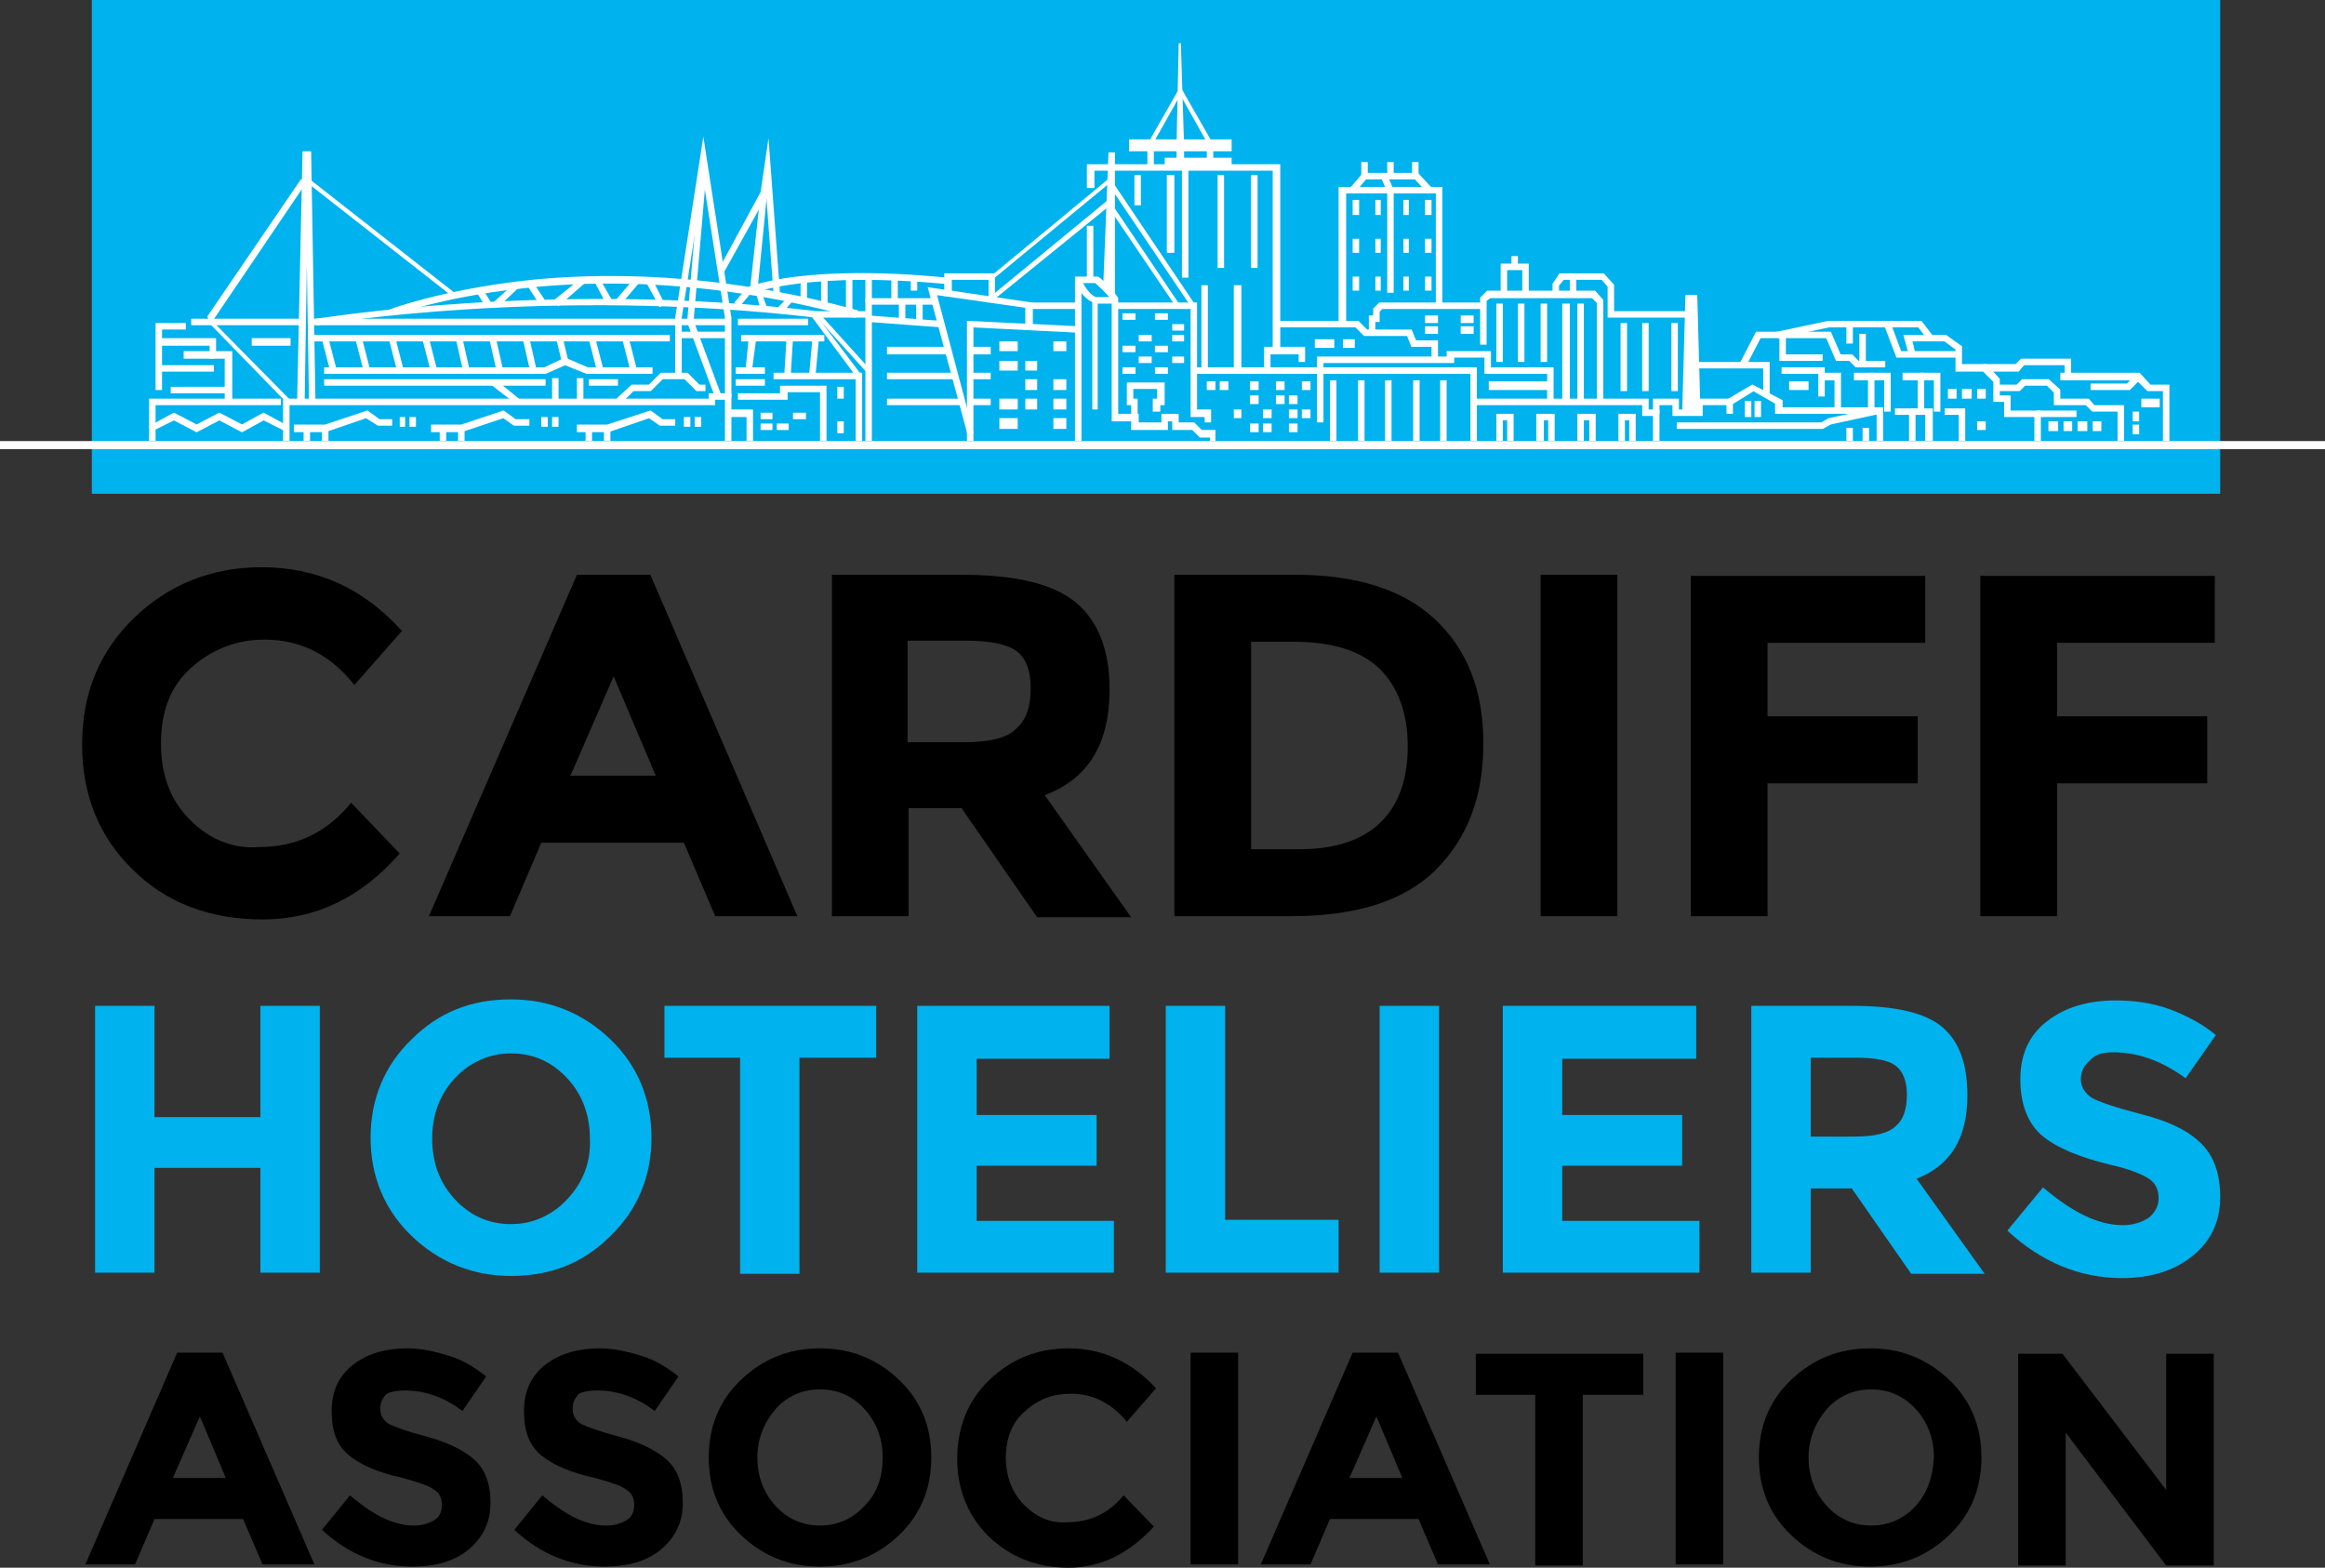 <?xml version="1.0" encoding="utf-8"?>
<!-- Generator: Adobe Illustrator 22.1.0, SVG Export Plug-In . SVG Version: 6.00 Build 0)  -->
<svg version="1.1" id="Layer_1" xmlns="http://www.w3.org/2000/svg" xmlns:xlink="http://www.w3.org/1999/xlink" x="0px" y="0px"
	 viewBox="0 0 215.2 145.1" style="enable-background:new 0 0 215.2 145.1;" xml:space="preserve">
<rect x="0" y="0" width="215.2" height="145.1" fill="#333333" stroke="none"/>
<style type="text/css">
	.st0{fill:#00B2ED;}
	.st1{fill:#FFFFFF;}
	.st2{fill:none;stroke:#FFFFFF;stroke-width:0.2;stroke-miterlimit:10;}
	.st3{fill:none;stroke:#FFFFFF;stroke-width:0.25;stroke-miterlimit:10;}
	.st4{fill:none;stroke:#FFFFFF;stroke-width:0.75;}
</style>
<g>
	<path d="M17.6,75.9c-1.8-1.8-2.7-4.1-2.7-7.1s0.9-5.3,2.8-7c1.9-1.7,4.2-2.6,6.8-2.6c3.3,0,6.1,1.4,8.3,4.2l4.4-5
		c-3.5-3.9-7.8-5.9-13-5.9c-4.6,0-8.6,1.6-11.8,4.7c-3.2,3.1-4.8,7-4.8,11.7c0,4.7,1.6,8.6,4.7,11.6c3.1,3.1,7.2,4.6,12,4.6
		c4.9,0,9.1-2,12.7-6.1l-4.5-4.7c-2.2,2.7-5,4.1-8.5,4.1C21.6,78.6,19.4,77.7,17.6,75.9L17.6,75.9z M73.8,84.8L60.2,53.2h-6.8
		L39.7,84.8h7.5l2.9-6.8h13.2l2.9,6.8H73.8L73.8,84.8z M60.7,71.8h-7.9l4-9.2L60.7,71.8L60.7,71.8z"/>
	<path d="M99.5,55.7c-2.1-1.7-5.6-2.5-10.5-2.5H77v31.6h7.1V74.8H89l7,10.1h8.7l-8-11.3c4-1.5,6-4.7,6-9.8
		C102.7,60.1,101.6,57.4,99.5,55.7L99.5,55.7z M89.2,68.7h-5.2v-9.4h5.3c2.3,0,3.8,0.3,4.7,0.9s1.4,1.8,1.4,3.5
		c0,1.7-0.4,2.9-1.3,3.7C93.3,68.3,91.6,68.7,89.2,68.7L89.2,68.7L89.2,68.7z"/>
	<path d="M119.9,53.2h-11.2v31.6h10.8c6,0,10.5-1.4,13.4-4.3c2.9-2.9,4.4-6.7,4.4-11.7c0-4.9-1.5-8.7-4.5-11.5
		C129.9,54.6,125.6,53.2,119.9,53.2L119.9,53.2L119.9,53.2z M120.3,78.6h-4.5V59.4h3.9c3.6,0,6.2,0.8,8,2.5c1.7,1.7,2.6,4.1,2.6,7.2
		c0,3.1-0.9,5.5-2.6,7.1C126,77.8,123.5,78.6,120.3,78.6L120.3,78.6L120.3,78.6z M142.6,84.8h7.1V53.2h-7.1V84.8L142.6,84.8z
		 M156.5,53.2v31.6h7.1V72.5h13.9v-6.2h-13.9v-6.8h14.6v-6.2H156.5L156.5,53.2z M183.3,53.2v31.6h7.1V72.5h13.9v-6.2h-13.9v-6.8H205
		v-6.2H183.3L183.3,53.2z"/>
	<path class="st0" d="M24.1,103.4h-9.8V93.1H8.8v24.7h5.5v-9.7h9.8v9.7h5.5V93.1h-5.5V103.4L24.1,103.4z M52.5,111
		c-1.4,1.5-3.2,2.3-5.2,2.3c-2.1,0-3.8-0.8-5.2-2.3c-1.4-1.5-2.1-3.4-2.1-5.6c0-2.2,0.7-4.1,2.1-5.6s3.2-2.3,5.2-2.3
		c2.1,0,3.8,0.8,5.2,2.3s2.1,3.4,2.1,5.6C54.7,107.5,54,109.4,52.5,111L52.5,111z M60.3,105.3c0-3.6-1.3-6.7-3.8-9.1
		c-2.5-2.4-5.6-3.7-9.2-3.7c-3.7,0-6.7,1.2-9.2,3.7c-2.5,2.4-3.8,5.5-3.8,9.1c0,3.6,1.3,6.7,3.8,9.1c2.5,2.4,5.6,3.7,9.2,3.7
		c3.7,0,6.7-1.2,9.2-3.7C59,112,60.3,108.9,60.3,105.3L60.3,105.3z"/>
	<path class="st0" d="M81.1,97.9v-4.8H61.5v4.8h7v20h5.5v-20H81.1L81.1,97.9z M84.9,93.1v24.7h18.2V113H90.4v-5.1h11.1v-4.7H90.4V98
		h12.3v-4.9H84.9L84.9,93.1z M123.9,117.8v-4.9h-10.5V93.1h-5.5v24.7H123.9L123.9,117.8z M127.7,117.8h5.5V93.1h-5.5V117.8
		L127.7,117.8z M139.1,93.1v24.7h18.2V113h-12.7v-5.1h11.1v-4.7h-11.1V98H157v-4.9H139.1L139.1,93.1z M179.7,95
		c-1.6-1.3-4.4-1.9-8.2-1.9h-9.4v24.7h5.5V110h3.8l5.5,7.9h6.8l-6.3-8.8c3.1-1.2,4.7-3.7,4.7-7.7C182.1,98.4,181.3,96.3,179.7,95
		L179.7,95z M171.6,105.2h-4v-7.3h4.1c1.8,0,3,0.2,3.7,0.7c0.7,0.5,1.1,1.4,1.1,2.7c0,1.3-0.3,2.3-1,2.9
		C174.8,104.9,173.5,105.2,171.6,105.2L171.6,105.2L171.6,105.2z M195.6,97.4c2.3,0,4.5,0.8,6.7,2.4l2.8-4c-1.2-1-2.7-1.8-4.3-2.4
		c-1.7-0.6-3.3-0.8-5-0.8c-2.5,0-4.6,0.6-6.3,1.9c-1.7,1.3-2.5,3.1-2.5,5.4c0,2.3,0.7,4.1,2,5.2c1.3,1.1,3.4,2,6.3,2.7
		c1.8,0.4,3,0.9,3.6,1.3c0.6,0.4,0.9,1,0.9,1.8c0,0.7-0.3,1.3-0.9,1.8c-0.6,0.4-1.4,0.7-2.4,0.7c-2.3,0-4.7-1.2-7.4-3.5l-3.3,4
		c3.1,2.9,6.7,4.4,10.6,4.4c2.7,0,4.9-0.7,6.6-2.1c1.7-1.4,2.5-3.2,2.5-5.4c0-2.2-0.6-3.9-1.9-5.1c-1.3-1.2-3.1-2-5.5-2.6
		c-2.3-0.6-3.8-1.1-4.5-1.5c-0.6-0.4-1-1-1-1.7c0-0.7,0.3-1.3,0.8-1.7C193.9,97.6,194.6,97.4,195.6,97.4L195.6,97.4L195.6,97.4z"/>
	<path d="M29.1,144.8l-8.5-19.6h-4.2l-8.5,19.6h4.6l1.8-4.2h8.2l1.8,4.2H29.1L29.1,144.8z M20.9,136.8H16l2.5-5.7L20.9,136.8
		L20.9,136.8z"/>
	<path d="M37.5,128.7c1.8,0,3.6,0.6,5.3,1.9l2.2-3.2c-1-0.8-2.1-1.5-3.4-1.9c-1.3-0.4-2.6-0.7-3.9-0.7c-2,0-3.7,0.5-5,1.5
		c-1.3,1-2,2.4-2,4.3c0,1.9,0.5,3.2,1.6,4.1c1.1,0.9,2.7,1.6,5,2.1c1.4,0.4,2.4,0.7,2.9,1.1c0.5,0.3,0.7,0.8,0.7,1.4
		c0,0.6-0.2,1.1-0.7,1.4c-0.5,0.3-1.1,0.5-1.9,0.5c-1.8,0-3.7-0.9-5.9-2.8l-2.6,3.2c2.5,2.3,5.3,3.4,8.4,3.4c2.1,0,3.9-0.5,5.2-1.6
		c1.3-1.1,2-2.5,2-4.3c0-1.8-0.5-3.1-1.5-4c-1-0.9-2.5-1.6-4.3-2.1c-1.9-0.5-3-0.9-3.6-1.2c-0.5-0.3-0.8-0.8-0.8-1.4
		c0-0.6,0.2-1,0.6-1.4C36.2,128.8,36.8,128.7,37.5,128.7L37.5,128.7L37.5,128.7z M55.3,128.7c1.8,0,3.6,0.6,5.3,1.9l2.2-3.2
		c-1-0.8-2.1-1.5-3.4-1.9c-1.3-0.4-2.6-0.7-3.9-0.7c-2,0-3.7,0.5-5,1.5c-1.3,1-2,2.4-2,4.3c0,1.9,0.5,3.2,1.6,4.1
		c1.1,0.9,2.7,1.6,5,2.1c1.4,0.4,2.4,0.7,2.9,1.1c0.5,0.3,0.7,0.8,0.7,1.4c0,0.6-0.2,1.1-0.7,1.4c-0.5,0.3-1.1,0.5-1.9,0.5
		c-1.8,0-3.7-0.9-5.9-2.8l-2.6,3.2c2.5,2.3,5.3,3.4,8.4,3.4c2.1,0,3.9-0.5,5.2-1.6c1.3-1.1,2-2.5,2-4.3c0-1.8-0.5-3.1-1.5-4
		c-1-0.9-2.5-1.6-4.3-2.1c-1.9-0.5-3-0.9-3.6-1.2c-0.5-0.3-0.8-0.8-0.8-1.4c0-0.6,0.2-1,0.6-1.4C54,128.8,54.5,128.7,55.3,128.7
		L55.3,128.7L55.3,128.7z M80,139.4c-1.1,1.2-2.5,1.8-4.1,1.8c-1.6,0-3-0.6-4.1-1.8c-1.1-1.2-1.7-2.7-1.7-4.5c0-1.7,0.6-3.2,1.7-4.5
		c1.1-1.2,2.5-1.8,4.1-1.8c1.6,0,3,0.6,4.1,1.8c1.1,1.2,1.7,2.7,1.7,4.5C81.7,136.7,81.2,138.2,80,139.4L80,139.4z M86.2,134.9
		c0-2.9-1-5.3-3-7.2c-2-1.9-4.4-2.9-7.3-2.9c-2.9,0-5.3,1-7.3,2.9c-2,1.9-3,4.3-3,7.2c0,2.9,1,5.3,3,7.2c2,1.9,4.4,2.9,7.3,2.9
		c2.9,0,5.3-1,7.3-2.9C85.2,140.2,86.2,137.8,86.2,134.9L86.2,134.9z M94.8,139.3c-1.1-1.1-1.7-2.6-1.7-4.4c0-1.8,0.6-3.3,1.8-4.3
		c1.2-1.1,2.6-1.6,4.2-1.6c2.1,0,3.8,0.9,5.2,2.6l2.7-3.1c-2.2-2.4-4.9-3.7-8.1-3.7c-2.9,0-5.3,1-7.3,2.9c-2,1.9-3,4.4-3,7.3
		c0,2.9,1,5.3,2.9,7.2c2,1.9,4.4,2.9,7.4,2.9c3,0,5.6-1.3,7.9-3.8l-2.8-2.9c-1.4,1.7-3.1,2.5-5.3,2.5
		C97.2,141,95.9,140.4,94.8,139.3L94.8,139.3z M110.2,144.8h4.4v-19.6h-4.4V144.8L110.2,144.8z M137.9,144.8l-8.5-19.6h-4.2
		l-8.5,19.6h4.6l1.8-4.2h8.2l1.8,4.2H137.9L137.9,144.8z M129.8,136.8h-4.9l2.5-5.7L129.8,136.8L129.8,136.8z"/>
	<path d="M152.1,129.1v-3.8h-15.5v3.8h5.5v15.8h4.4v-15.8H152.1L152.1,129.1z M155.1,144.8h4.4v-19.6h-4.4V144.8L155.1,144.8z
		 M177.3,139.4c-1.1,1.2-2.5,1.8-4.1,1.8c-1.6,0-3-0.6-4.1-1.8c-1.1-1.2-1.7-2.7-1.7-4.5c0-1.7,0.6-3.2,1.7-4.5
		c1.1-1.2,2.5-1.8,4.1-1.8c1.6,0,3,0.6,4.1,1.8c1.1,1.2,1.7,2.7,1.7,4.5C178.9,136.7,178.4,138.2,177.3,139.4L177.3,139.4z
		 M183.4,134.9c0-2.9-1-5.3-3-7.2c-2-1.9-4.4-2.9-7.3-2.9c-2.9,0-5.3,1-7.3,2.9c-2,1.9-3,4.3-3,7.2c0,2.9,1,5.3,3,7.2
		c2,1.9,4.4,2.9,7.3,2.9c2.9,0,5.3-1,7.3-2.9C182.4,140.2,183.4,137.8,183.4,134.9L183.4,134.9z M200.5,137.9l-9.6-12.6h-4.1v19.6
		h4.4v-12.3l9.3,12.3h4.4v-19.6h-4.4V137.9L200.5,137.9z"/>
	<polyline class="st0" points="205.5,0 205.5,45.7 8.5,45.7 8.5,0 	"/>
	<polygon class="st1" points="14.3,40.7 13.9,40.7 13.9,37 25.9,37 25.9,37.4 14.3,37.4 14.3,40.7 	"/>
	<polygon class="st2" points="14.3,40.7 13.9,40.7 13.9,37 25.9,37 25.9,37.4 14.3,37.4 14.3,40.7 	"/>
	<polygon class="st1" points="14.9,36 14.5,36 14.5,30 17.1,30 17.1,30.4 14.9,30.4 14.9,36 	"/>
	<polygon class="st2" points="14.9,36 14.5,36 14.5,30 17.1,30 17.1,30.4 14.9,30.4 14.9,36 	"/>
	<polygon class="st1" points="67.6,40.7 67.2,40.7 67.2,36.9 66.1,36.9 66.1,37.4 26.7,37.4 26.7,40.7 26.3,40.7 26.3,37 65.7,37 
		65.7,36.5 67.6,36.5 67.6,40.7 	"/>
	<polygon class="st2" points="67.6,40.7 67.2,40.7 67.2,36.9 66.1,36.9 66.1,37.4 26.7,37.4 26.7,40.7 26.3,40.7 26.3,37 65.7,37 
		65.7,36.5 67.6,36.5 67.6,40.7 	"/>
	<polygon class="st1" points="69.6,40.7 69.2,40.7 69.2,38.5 67.4,38.5 67.4,38 69.6,38 69.6,40.7 	"/>
	<polygon class="st2" points="69.6,40.7 69.2,40.7 69.2,38.5 67.4,38.5 67.4,38 69.6,38 69.6,40.7 	"/>
	<polygon class="st1" points="76.4,40.7 76,40.7 76,36.2 72.8,36.2 72.8,36.9 68.4,36.9 68.4,36.5 72.3,36.5 72.3,35.8 76.4,35.8 
		76.4,40.7 	"/>
	<polygon class="st2" points="76.4,40.7 76,40.7 76,36.2 72.8,36.2 72.8,36.9 68.4,36.9 68.4,36.5 72.3,36.5 72.3,35.8 76.4,35.8 
		76.4,40.7 	"/>
	<polygon class="st1" points="79.7,40.7 79.3,40.7 79.3,35 71.7,35 71.7,34.6 79.7,34.6 79.7,40.7 	"/>
	<polygon class="st2" points="79.7,40.7 79.3,40.7 79.3,35 71.7,35 71.7,34.6 79.7,34.6 79.7,40.7 	"/>
	<polygon class="st1" points="28.1,37.2 27.6,37.2 28.1,14.1 28.7,14.1 29.1,37.2 28.7,37.2 28.4,18.2 28.1,37.2 	"/>
	<polygon class="st2" points="28.1,37.2 27.6,37.2 28.1,14.1 28.7,14.1 29.1,37.2 28.7,37.2 28.4,18.2 28.1,37.2 	"/>
	<polygon class="st1" points="28,30 17.8,30 17.8,29.6 28,29.6 28,30 	"/>
	<polygon class="st2" points="28,30 17.8,30 17.8,29.6 28,29.6 28,30 	"/>
	<polygon class="st1" points="26.7,37.3 19.4,29.8 19.5,29.7 26.8,37.1 26.7,37.3 	"/>
	<polygon class="st2" points="26.7,37.3 19.4,29.8 19.5,29.7 26.8,37.1 26.7,37.3 	"/>
	<polygon class="st1" points="19.5,29.8 19.3,29.3 27.9,16.7 28.3,16.8 19.5,29.8 	"/>
	<polygon class="st2" points="19.5,29.8 19.3,29.3 27.9,16.7 28.3,16.8 19.5,29.8 	"/>
	<polygon class="st1" points="41.9,27.3 28.5,16.8 28.6,16.7 42,27.2 41.9,27.3 	"/>
	<polygon class="st3" points="41.9,27.3 28.5,16.8 28.6,16.7 42,27.2 41.9,27.3 	"/>
	<polygon class="st1" points="62.7,30 28.9,30 28.9,29.6 62.7,29.6 62.7,30 	"/>
	<polygon class="st2" points="62.7,30 28.9,30 28.9,29.6 62.7,29.6 62.7,30 	"/>
	<polygon class="st1" points="60.3,34.5 54.3,34.5 52.3,33.7 50.5,34.5 30.1,34.5 30.1,34.1 50.4,34.1 52.3,33.2 54.4,34.1 
		60.3,34.1 60.3,34.5 	"/>
	<polygon class="st2" points="60.3,34.5 54.3,34.5 52.3,33.7 50.5,34.5 30.1,34.5 30.1,34.1 50.4,34.1 52.3,33.2 54.4,34.1 
		60.3,34.1 60.3,34.5 	"/>
	<polygon class="st1" points="70.7,34.5 68.2,34.5 68.2,34.1 70.7,34.1 70.7,34.5 	"/>
	<polygon class="st2" points="70.7,34.5 68.2,34.5 68.2,34.1 70.7,34.1 70.7,34.5 	"/>
	<polygon class="st1" points="50.4,35.6 30.1,35.6 30.1,35.2 50.4,35.2 50.4,35.6 	"/>
	<polygon class="st2" points="50.4,35.6 30.1,35.6 30.1,35.2 50.4,35.2 50.4,35.6 	"/>
	<polygon class="st1" points="57.1,35.6 54.6,35.6 54.6,35.2 57.1,35.2 57.1,35.6 	"/>
	<polygon class="st2" points="57.1,35.6 54.6,35.6 54.6,35.2 57.1,35.2 57.1,35.6 	"/>
	<polygon class="st1" points="70.7,35.6 68.2,35.6 68.2,35.2 70.7,35.2 70.7,35.6 	"/>
	<polygon class="st2" points="70.7,35.6 68.2,35.6 68.2,35.2 70.7,35.2 70.7,35.6 	"/>
	<polygon class="st1" points="67.6,36.7 67.2,36.7 67.2,29.4 65.1,16 63,29.4 63,34.7 62.6,34.7 62.6,29.4 65.1,13.3 67.6,29.4 
		67.6,36.7 	"/>
	<polygon class="st2" points="67.6,36.7 67.2,36.7 67.2,29.4 65.1,16 63,29.4 63,34.7 62.6,34.7 62.6,29.4 65.1,13.3 67.6,29.4 
		67.6,36.7 	"/>
	<polygon class="st1" points="66.3,36.8 63.7,29.8 64.9,15.7 65.3,15.7 64.1,29.7 66.7,36.7 66.3,36.8 	"/>
	<polygon class="st2" points="66.3,36.8 63.7,29.8 64.9,15.7 65.3,15.7 64.1,29.7 66.7,36.7 66.3,36.8 	"/>
	<polygon class="st1" points="67.4,30 62.8,30 62.8,29.6 67.4,29.6 67.4,30 	"/>
	<polygon class="st2" points="67.4,30 62.8,30 62.8,29.6 67.4,29.6 67.4,30 	"/>
	<polygon class="st1" points="67.4,31.2 62.8,31.2 62.8,30.8 67.4,30.8 67.4,31.2 	"/>
	<polygon class="st2" points="67.4,31.2 62.8,31.2 62.8,30.8 67.4,30.8 67.4,31.2 	"/>
	<polygon class="st1" points="57.4,37.3 57.1,37 58.5,35.7 60.1,35.7 61.2,34.6 63.6,34.6 64.7,35.7 65.2,35.7 65.2,36.1 64.5,36.1 
		63.4,35 61.3,35 60.2,36.1 58.6,36.1 57.4,37.3 	"/>
	<polygon class="st2" points="57.4,37.3 57.1,37 58.5,35.7 60.1,35.7 61.2,34.6 63.6,34.6 64.7,35.7 65.2,35.7 65.2,36.1 64.5,36.1 
		63.4,35 61.3,35 60.2,36.1 58.6,36.1 57.4,37.3 	"/>
	<polygon class="st1" points="61.9,31.5 28.8,31.5 28.8,31.1 61.9,31.1 61.9,31.5 	"/>
	<polygon class="st2" points="61.9,31.5 28.8,31.5 28.8,31.1 61.9,31.1 61.9,31.5 	"/>
	<polygon class="st1" points="76.2,31.5 68.7,31.5 68.7,31.1 76.2,31.1 76.2,31.5 	"/>
	<polygon class="st2" points="76.2,31.5 68.7,31.5 68.7,31.1 76.2,31.1 76.2,31.5 	"/>
	<polygon class="st1" points="74.7,30 68.4,30 68.4,29.6 74.7,29.6 74.7,30 	"/>
	<polygon class="st2" points="74.7,30 68.4,30 68.4,29.6 74.7,29.6 74.7,30 	"/>
	<path class="st1" d="M29.4,30l-0.1-0.4c0.2,0,21.6-3.6,46.3-0.7h4.7v0.4l-4.8,0C50.9,26.4,29.6,29.9,29.4,30L29.4,30z"/>
	<path class="st2" d="M29.4,30l-0.1-0.4c0.2,0,21.6-3.6,46.3-0.7h4.7v0.4l-4.8,0C50.9,26.4,29.6,29.9,29.4,30L29.4,30z"/>
	<path class="st1" d="M79.1,29.3c-13-3.6-24-3.5-30.8-2.7c-7.5,0.8-11.9,2.5-12,2.5l-0.1-0.4c0,0,4.5-1.7,12.1-2.6
		c6.9-0.8,17.9-0.9,31,2.7L79.1,29.3L79.1,29.3z"/>
	<path class="st2" d="M79.1,29.3c-13-3.6-24-3.5-30.8-2.7c-7.5,0.8-11.9,2.5-12,2.5l-0.1-0.4c0,0,4.5-1.7,12.1-2.6
		c6.9-0.8,17.9-0.9,31,2.7L79.1,29.3L79.1,29.3z"/>
	<polygon class="st1" points="71.7,27.2 71,17.8 70.9,18 66.9,25.2 66.6,25 70.5,17.8 71.1,13.7 72.1,27.2 71.7,27.2 	"/>
	<polygon class="st2" points="71.7,27.2 71,17.8 70.9,18 66.9,25.2 66.6,25 70.5,17.8 71.1,13.7 72.1,27.2 71.7,27.2 	"/>
	<polygon class="st1" points="70,27 69.5,27 70.5,17.9 70.9,17.9 70,27 	"/>
	<polygon class="st2" points="70,27 69.5,27 70.5,17.9 70.9,17.9 70,27 	"/>
	<polygon class="st1" points="21.4,37.2 20.9,37.2 20.9,33.1 19.5,33.1 19.5,31.9 14.7,31.9 14.7,31.4 19.9,31.4 19.9,32.6 
		21.4,32.6 21.4,37.2 	"/>
	<polygon class="st2" points="21.4,37.2 20.9,37.2 20.9,33.1 19.5,33.1 19.5,31.9 14.7,31.9 14.7,31.4 19.9,31.4 19.9,32.6 
		21.4,32.6 21.4,37.2 	"/>
	<polygon class="st1" points="26.8,31.9 23.4,31.9 23.4,31.4 26.8,31.4 26.8,31.9 	"/>
	<polygon class="st2" points="26.8,31.9 23.4,31.9 23.4,31.4 26.8,31.4 26.8,31.9 	"/>
	<polygon class="st1" points="19.7,33.1 17.1,33.1 17.1,32.6 19.7,32.6 19.7,33.1 	"/>
	<polygon class="st2" points="19.7,33.1 17.1,33.1 17.1,32.6 19.7,32.6 19.7,33.1 	"/>
	<polygon class="st1" points="22.4,39.9 20.3,38.8 18.2,39.9 16.1,38.8 14.1,39.8 13.9,39.5 16.1,38.3 18.2,39.4 20.3,38.3 
		22.4,39.4 24.4,38.3 26.6,39.5 26.4,39.8 24.4,38.8 22.4,39.9 	"/>
	<polygon class="st2" points="22.4,39.9 20.3,38.8 18.2,39.9 16.1,38.8 14.1,39.8 13.9,39.5 16.1,38.3 18.2,39.4 20.3,38.3 
		22.4,39.4 24.4,38.3 26.6,39.5 26.4,39.8 24.4,38.8 22.4,39.9 	"/>
	<polygon class="st1" points="30.7,34.5 29.9,31.4 30.3,31.3 31.1,34.4 30.7,34.5 	"/>
	<polygon class="st2" points="30.7,34.5 29.9,31.4 30.3,31.3 31.1,34.4 30.7,34.5 	"/>
	<polygon class="st1" points="33.8,34.5 33,31.4 33.4,31.3 34.2,34.4 33.8,34.5 	"/>
	<polygon class="st2" points="33.8,34.5 33,31.4 33.4,31.3 34.2,34.4 33.8,34.5 	"/>
	<polygon class="st1" points="36.9,34.5 36.1,31.4 36.5,31.3 37.3,34.4 36.9,34.5 	"/>
	<polygon class="st2" points="36.9,34.5 36.1,31.4 36.5,31.3 37.3,34.4 36.9,34.5 	"/>
	<polygon class="st1" points="40,34.5 39.2,31.4 39.6,31.3 40.4,34.4 40,34.5 	"/>
	<polygon class="st2" points="40,34.5 39.2,31.4 39.6,31.3 40.4,34.4 40,34.5 	"/>
	<polygon class="st1" points="43,34.5 42.3,31.4 42.7,31.3 43.4,34.4 43,34.5 	"/>
	<polygon class="st2" points="43,34.5 42.3,31.4 42.7,31.3 43.4,34.4 43,34.5 	"/>
	<polygon class="st1" points="46.1,34.5 45.4,31.4 45.8,31.3 46.5,34.4 46.1,34.5 	"/>
	<polygon class="st2" points="46.1,34.5 45.4,31.4 45.8,31.3 46.5,34.4 46.1,34.5 	"/>
	<polygon class="st1" points="49.2,34.5 48.5,31.4 48.9,31.3 49.6,34.4 49.2,34.5 	"/>
	<polygon class="st2" points="49.2,34.5 48.5,31.4 48.9,31.3 49.6,34.4 49.2,34.5 	"/>
	<polygon class="st1" points="52.1,33.5 51.6,31.4 52,31.3 52.5,33.4 52.1,33.5 	"/>
	<polygon class="st2" points="52.1,33.5 51.6,31.4 52,31.3 52.5,33.4 52.1,33.5 	"/>
	<polygon class="st1" points="55.4,34.5 54.6,31.4 55,31.3 55.8,34.4 55.4,34.5 	"/>
	<polygon class="st2" points="55.4,34.5 54.6,31.4 55,31.3 55.8,34.4 55.4,34.5 	"/>
	<polygon class="st1" points="58.5,34.5 57.7,31.4 58.1,31.3 58.9,34.4 58.5,34.5 	"/>
	<polygon class="st2" points="58.5,34.5 57.7,31.4 58.1,31.3 58.9,34.4 58.5,34.5 	"/>
	<polygon class="st1" points="69.5,34.3 69.1,34.3 69.4,31.3 69.9,31.3 69.5,34.3 	"/>
	<polygon class="st2" points="69.5,34.3 69.1,34.3 69.4,31.3 69.9,31.3 69.5,34.3 	"/>
	<polygon class="st1" points="73.1,34.6 72.7,34.6 72.9,31.3 73.3,31.3 73.1,34.6 	"/>
	<polygon class="st2" points="73.1,34.6 72.7,34.6 72.9,31.3 73.3,31.3 73.1,34.6 	"/>
	<polygon class="st1" points="75.4,34.6 75,34.6 75.3,31.3 75.7,31.3 75.4,34.6 	"/>
	<polygon class="st2" points="75.4,34.6 75,34.6 75.3,31.3 75.7,31.3 75.4,34.6 	"/>
	<polygon class="st1" points="30.1,39.9 27.3,39.9 27.3,39.4 30.1,39.4 34,38.1 35.1,38.9 36.2,38.9 36.2,39.3 35,39.3 33.9,38.6 
		30.1,39.9 	"/>
	<polygon class="st2" points="30.1,39.9 27.3,39.9 27.3,39.4 30.1,39.4 34,38.1 35.1,38.9 36.2,38.9 36.2,39.3 35,39.3 33.9,38.6 
		30.1,39.9 	"/>
	<polygon class="st1" points="42.7,39.9 40,39.9 40,39.4 42.7,39.4 46.6,38.1 47.7,38.9 48.9,38.9 48.9,39.3 47.6,39.3 46.6,38.6 
		42.7,39.9 	"/>
	<polygon class="st2" points="42.7,39.9 40,39.9 40,39.4 42.7,39.4 46.6,38.1 47.7,38.9 48.9,38.9 48.9,39.3 47.6,39.3 46.6,38.6 
		42.7,39.9 	"/>
	<polygon class="st1" points="56.3,39.9 53.5,39.9 53.5,39.4 56.2,39.4 60.2,38.1 61.3,38.9 62.4,38.9 62.4,39.3 61.1,39.3 
		60.1,38.6 56.3,39.9 	"/>
	<polygon class="st2" points="56.3,39.9 53.5,39.9 53.5,39.4 56.2,39.4 60.2,38.1 61.3,38.9 62.4,38.9 62.4,39.3 61.1,39.3 
		60.1,38.6 56.3,39.9 	"/>
	<polygon class="st1" points="80.6,40.7 80.2,40.7 80.2,27.7 86.6,27.7 86.6,28.1 80.6,28.1 80.6,40.7 	"/>
	<polygon class="st2" points="80.6,40.7 80.2,40.7 80.2,27.7 86.6,27.7 86.6,28.1 80.6,28.1 80.6,40.7 	"/>
	<polygon class="st1" points="92,27.7 91.6,27.7 91.6,25.8 88,25.8 88,27.3 87.5,27.3 87.5,25.4 92,25.4 92,27.7 	"/>
	<polygon class="st2" points="92,27.7 91.6,27.7 91.6,25.8 88,25.8 88,27.3 87.5,27.3 87.5,25.4 92,25.4 92,27.7 	"/>
	<polygon class="st1" points="90,40.7 89.6,40.7 89.6,40 86,26.7 95.5,28.1 95.5,30.3 95,30.3 95,28.4 86.6,27.2 90,40 90,40.7 	"/>
	<polygon class="st2" points="90,40.7 89.6,40.7 89.6,40 86,26.7 95.5,28.1 95.5,30.3 95,30.3 95,28.4 86.6,27.2 90,40 90,40.7 	"/>
	<polygon class="st1" points="90,40 89.6,40 89.6,29.8 99.9,30.3 99.9,30.7 90,30.2 90,40 	"/>
	<polygon class="st2" points="90,40 89.6,40 89.6,29.8 99.9,30.3 99.9,30.7 90,30.2 90,40 	"/>
	<polygon class="st1" points="99.8,28.5 95.2,28.5 95.2,28.1 99.8,28.1 99.8,28.5 	"/>
	<polygon class="st2" points="99.8,28.5 95.2,28.5 95.2,28.1 99.8,28.1 99.8,28.5 	"/>
	<polygon class="st1" points="83.7,29.8 83.3,29.8 83.3,27.9 83.7,27.9 83.7,29.8 	"/>
	<polygon class="st2" points="83.7,29.8 83.3,29.8 83.3,27.9 83.7,27.9 83.7,29.8 	"/>
	<polygon class="st1" points="85.3,29.8 84.9,29.8 84.9,27.9 85.3,27.9 85.3,29.8 	"/>
	<polygon class="st2" points="85.3,29.8 84.9,29.8 84.9,27.9 85.3,27.9 85.3,29.8 	"/>
	<polygon class="st1" points="110.3,28.3 102.6,16.9 91.8,25.8 91.7,25.7 102.7,16.6 110.5,28.2 110.3,28.3 	"/>
	<polygon class="st2" points="110.3,28.3 102.6,16.9 91.8,25.8 91.7,25.7 102.7,16.6 110.5,28.2 110.3,28.3 	"/>
	<polygon class="st1" points="108.9,28.3 102.6,19 92,27.6 91.9,27.4 102.6,18.6 109,28.1 108.9,28.3 	"/>
	<polygon class="st2" points="108.9,28.3 102.6,19 92,27.6 91.9,27.4 102.6,18.6 109,28.1 108.9,28.3 	"/>
	<polygon class="st1" points="80.3,34.4 75.5,29.1 75.7,29 80.4,34.2 80.3,34.4 	"/>
	<polygon class="st2" points="80.3,34.4 75.5,29.1 75.7,29 80.4,34.2 80.3,34.4 	"/>
	<polygon class="st1" points="79.4,34.9 75.1,29.1 75.3,29 79.6,34.7 79.4,34.9 	"/>
	<polygon class="st2" points="79.4,34.9 75.1,29.1 75.3,29 79.6,34.7 79.4,34.9 	"/>
	<polygon class="st1" points="87.1,30.2 80.4,29.7 80.4,29.3 87.1,29.8 87.1,30.2 	"/>
	<polygon class="st2" points="87.1,30.2 80.4,29.7 80.4,29.3 87.1,29.8 87.1,30.2 	"/>
	<path class="st1" d="M112.5,40.7h-0.4v-0.3h-1l-0.7-0.7h-1.8v-0.8h-0.6v0.8h-3.2v-0.8H103V27.8c-0.4-0.7-1.4-1.5-1.6-1.7H100v14.6
		h-0.4v-15h1.9l0.1,0c0.1,0,1.2,1,1.8,1.9l0,0v10.8h1.9v0.8h2.3v-0.8h1.4v0.8h1.5l0.7,0.7h1.2V40.7L112.5,40.7z"/>
	<path class="st2" d="M112.5,40.7h-0.4v-0.3h-1l-0.7-0.7h-1.8v-0.8h-0.6v0.8h-3.2v-0.8H103V27.8c-0.4-0.7-1.4-1.5-1.6-1.7H100v14.6
		h-0.4v-15h1.9l0.1,0c0.1,0,1.2,1,1.8,1.9l0,0v10.8h1.9v0.8h2.3v-0.8h1.4v0.8h1.5l0.7,0.7h1.2V40.7L112.5,40.7z"/>
	<path class="st1" d="M101.6,37.8h-0.4v-9.9c-1.1-0.5-1.6-1.8-1.6-1.9l0.4-0.1c0,0,0.5,1.3,1.4,1.7h1.7v0.4h-1.6V37.8L101.6,37.8z"
		/>
	<path class="st2" d="M101.6,37.8h-0.4v-9.9c-1.1-0.5-1.6-1.8-1.6-1.9l0.4-0.1c0,0,0.5,1.3,1.4,1.7h1.7v0.4h-1.6V37.8L101.6,37.8z"
		/>
	<polygon class="st1" points="112,39 111.6,39 111.6,38.5 110.3,38.5 110.3,28.5 103.2,28.5 103.2,28.1 110.7,28.1 110.7,38 112,38 
		112,39 	"/>
	<polygon class="st2" points="112,39 111.6,39 111.6,38.5 110.3,38.5 110.3,28.5 103.2,28.5 103.2,28.1 110.7,28.1 110.7,38 112,38 
		112,39 	"/>
	<polygon class="st1" points="105.2,38.7 104.8,38.7 104.8,37.4 104.4,37.4 104.4,35.5 107.7,35.5 107.7,37.4 107.3,37.4 107.3,38 
		106.8,38 106.8,37 107.2,37 107.2,35.9 104.8,35.9 104.8,37 105.2,37 105.2,38.7 	"/>
	<polygon class="st2" points="105.2,38.7 104.8,38.7 104.8,37.4 104.4,37.4 104.4,35.5 107.7,35.5 107.7,37.4 107.3,37.4 107.3,38 
		106.8,38 106.8,37 107.2,37 107.2,35.9 104.8,35.9 104.8,37 105.2,37 105.2,38.7 	"/>
	<polygon class="st1" points="136.6,40.7 136.2,40.7 136.2,34.5 110.5,34.5 110.5,34.1 136.6,34.1 136.6,40.7 	"/>
	<polygon class="st2" points="136.6,40.7 136.2,40.7 136.2,34.5 110.5,34.5 110.5,34.1 136.6,34.1 136.6,40.7 	"/>
	<polygon class="st1" points="122.4,39 122,39 122,33.1 134,33.1 134,32.6 137.9,32.6 137.9,34.1 143.7,34.1 143.7,37.2 143.3,37.2 
		143.3,34.5 137.5,34.5 137.5,33 134.5,33 134.5,33.5 122.4,33.5 122.4,39 	"/>
	<polygon class="st2" points="122.4,39 122,39 122,33.1 134,33.1 134,32.6 137.9,32.6 137.9,34.1 143.7,34.1 143.7,37.2 143.3,37.2 
		143.3,34.5 137.5,34.5 137.5,33 134.5,33 134.5,33.5 122.4,33.5 122.4,39 	"/>
	<polygon class="st1" points="117.5,34.3 117.1,34.3 117.1,32.2 120.7,32.2 120.7,33.4 120.3,33.4 120.3,32.7 117.5,32.7 
		117.5,34.3 	"/>
	<polygon class="st2" points="117.5,34.3 117.1,34.3 117.1,32.2 120.7,32.2 120.7,33.4 120.3,33.4 120.3,32.7 117.5,32.7 
		117.5,34.3 	"/>
	<polygon class="st1" points="101.1,25.7 100.7,25.7 100.7,21 101.1,21 101.1,25.7 	"/>
	<polygon class="st2" points="101.1,25.7 100.7,25.7 100.7,21 101.1,21 101.1,25.7 	"/>
	<polygon class="st1" points="118.4,32.4 117.9,32.4 117.9,15.7 101.2,15.7 101.2,17.3 100.7,17.3 100.7,15.3 118.4,15.3 
		118.4,32.4 	"/>
	<polygon class="st2" points="118.4,32.4 117.9,32.4 117.9,15.7 101.2,15.7 101.2,17.3 100.7,17.3 100.7,15.3 118.4,15.3 
		118.4,32.4 	"/>
	<polygon class="st1" points="104.6,13 104.6,13.9 113.9,13.9 113.9,13 104.6,13 	"/>
	<polygon class="st2" points="104.6,13 104.6,13.9 113.9,13.9 113.9,13 104.6,13 	"/>
	<polygon class="st1" points="109.2,4 109,13.5 109.5,13.5 109.2,4 	"/>
	<polygon class="st2" points="109.2,4 109,13.5 109.5,13.5 109.2,4 	"/>
	<polygon class="st1" points="111.9,13.3 109.2,8.5 109.3,8.3 112.1,13.2 111.9,13.3 	"/>
	<polygon class="st2" points="111.9,13.3 109.2,8.5 109.3,8.3 112.1,13.2 111.9,13.3 	"/>
	<polygon class="st1" points="106.6,13.3 106.4,13.2 109.2,8.3 109.3,8.5 106.6,13.3 	"/>
	<polygon class="st2" points="106.6,13.3 106.4,13.2 109.2,8.3 109.3,8.5 106.6,13.3 	"/>
	<polygon class="st1" points="106.7,15.5 106.3,15.5 106.3,13.5 106.7,13.5 106.7,15.5 	"/>
	<polygon class="st2" points="106.7,15.5 106.3,15.5 106.3,13.5 106.7,13.5 106.7,15.5 	"/>
	<polygon class="st1" points="109.5,15.5 109,15.5 109,13.5 109.5,13.5 109.5,15.5 	"/>
	<polygon class="st2" points="109.5,15.5 109,15.5 109,13.5 109.5,13.5 109.5,15.5 	"/>
	<polygon class="st1" points="112.2,15.5 111.8,15.5 111.8,13.5 112.2,13.5 112.2,15.5 	"/>
	<polygon class="st2" points="112.2,15.5 111.8,15.5 111.8,13.5 112.2,13.5 112.2,15.5 	"/>
	<polygon class="st1" points="113.9,15.5 107.9,15.5 107.9,14.7 113.9,14.7 113.9,15.5 	"/>
	<polygon class="st2" points="113.9,15.5 107.9,15.5 107.9,14.7 113.9,14.7 113.9,15.5 	"/>
	<polygon class="st1" points="109.9,25.6 109.5,25.6 109.5,15.5 109.9,15.5 109.9,25.6 	"/>
	<polygon class="st2" points="109.9,25.6 109.5,25.6 109.5,15.5 109.9,15.5 109.9,25.6 	"/>
	<polygon class="st1" points="103.1,27.8 102.2,26.8 102.7,14.2 103.1,14.2 103.1,27.8 	"/>
	<polygon class="st2" points="103.1,27.8 102.2,26.8 102.7,14.2 103.1,14.2 103.1,27.8 	"/>
	<polygon class="st1" points="133,33.4 132.6,33.4 132.6,32 130.7,32 130.3,31 126.3,31 125.5,30.2 118.2,30.2 118.2,29.8 
		125.7,29.8 126.5,30.6 130.6,30.6 131,31.6 133,31.6 133,33.4 	"/>
	<polygon class="st2" points="133,33.4 132.6,33.4 132.6,32 130.7,32 130.3,31 126.3,31 125.5,30.2 118.2,30.2 118.2,29.8 
		125.7,29.8 126.5,30.6 130.6,30.6 131,31.6 133,31.6 133,33.4 	"/>
	<polygon class="st1" points="124.5,30 124,30 124,17.4 133.4,17.4 133.4,28 133,28 133,17.8 124.5,17.8 124.5,30 	"/>
	<polygon class="st2" points="124.5,30 124,30 124,17.4 133.4,17.4 133.4,28 133,28 133,17.8 124.5,17.8 124.5,30 	"/>
	<polygon class="st1" points="132.2,17.8 131,16.5 126.4,16.5 125.3,17.8 125,17.5 126.2,16.1 131.2,16.1 132.5,17.5 132.2,17.8 	
		"/>
	<polygon class="st2" points="132.2,17.8 131,16.5 126.4,16.5 125.3,17.8 125,17.5 126.2,16.1 131.2,16.1 132.5,17.5 132.2,17.8 	
		"/>
	<polygon class="st1" points="128.9,27 128.5,27 128.5,17.7 127.9,16.4 128.3,16.2 128.9,17.6 128.9,27 	"/>
	<polygon class="st2" points="128.9,27 128.5,27 128.5,17.7 127.9,16.4 128.3,16.2 128.9,17.6 128.9,27 	"/>
	<polygon class="st1" points="127.2,30.8 126.8,30.8 126.8,29.3 127.2,29.3 127.2,28.6 127.7,28.1 137.3,28.1 137.3,28.5 
		127.9,28.5 127.6,28.8 127.6,29.7 127.2,29.7 127.2,30.8 	"/>
	<polygon class="st2" points="127.2,30.8 126.8,30.8 126.8,29.3 127.2,29.3 127.2,28.6 127.7,28.1 137.3,28.1 137.3,28.5 
		127.9,28.5 127.6,28.8 127.6,29.7 127.2,29.7 127.2,30.8 	"/>
	<polygon class="st1" points="148.3,37.2 147.9,37.2 147.9,28 147.4,27.5 137.9,27.5 137.5,27.8 137.5,31.8 137.1,31.8 137.1,27.6 
		137.7,27 147.6,27 148.3,27.8 148.3,37.2 	"/>
	<polygon class="st2" points="148.3,37.2 147.9,37.2 147.9,28 147.4,27.5 137.9,27.5 137.5,27.8 137.5,31.8 137.1,31.8 137.1,27.6 
		137.7,27 147.6,27 148.3,27.8 148.3,37.2 	"/>
	<polygon class="st1" points="141.4,27.2 141,27.2 141,24.9 139.4,24.9 139.4,27.2 139,27.2 139,24.5 141.4,24.5 141.4,27.2 	"/>
	<polygon class="st2" points="141.4,27.2 141,27.2 141,24.9 139.4,24.9 139.4,27.2 139,27.2 139,24.5 141.4,24.5 141.4,27.2 	"/>
	<polygon class="st1" points="156.2,29.3 148.9,29.3 148.9,26.5 148.3,25.8 144.7,25.8 144.2,26.4 144.2,27.2 143.8,27.2 
		143.8,26.3 144.4,25.4 148.4,25.4 149.3,26.4 149.3,28.9 156.2,28.9 156.2,29.3 	"/>
	<polygon class="st2" points="156.2,29.3 148.9,29.3 148.9,26.5 148.3,25.8 144.7,25.8 144.2,26.4 144.2,27.2 143.8,27.2 
		143.8,26.3 144.4,25.4 148.4,25.4 149.3,26.4 149.3,28.9 156.2,28.9 156.2,29.3 	"/>
	<polygon class="st1" points="126.5,16.3 126.1,16.3 126.1,15.1 126.5,15.1 126.5,16.3 	"/>
	<polygon class="st2" points="126.5,16.3 126.1,16.3 126.1,15.1 126.5,15.1 126.5,16.3 	"/>
	<polygon class="st1" points="131.2,16.3 130.8,16.3 130.8,15.1 131.2,15.1 131.2,16.3 	"/>
	<polygon class="st2" points="131.2,16.3 130.8,16.3 130.8,15.1 131.2,15.1 131.2,16.3 	"/>
	<polygon class="st1" points="128.9,16.3 128.5,16.3 128.5,15.1 128.9,15.1 128.9,16.3 	"/>
	<polygon class="st2" points="128.9,16.3 128.5,16.3 128.5,15.1 128.9,15.1 128.9,16.3 	"/>
	<polygon class="st1" points="145.8,27.2 145.4,27.2 145.4,25.6 145.8,25.6 145.8,27.2 	"/>
	<polygon class="st2" points="145.8,27.2 145.4,27.2 145.4,25.6 145.8,25.6 145.8,27.2 	"/>
	<polygon class="st1" points="140.4,24.7 140,24.7 140,23.8 140.4,23.8 140.4,24.7 	"/>
	<polygon class="st2" points="140.4,24.7 140,24.7 140,23.8 140.4,23.8 140.4,24.7 	"/>
	<polygon class="st1" points="140,40.7 139.6,40.7 139.6,38.8 139,38.8 139,40.7 138.6,40.7 138.6,38.4 140,38.4 140,40.7 	"/>
	<polygon class="st2" points="140,40.7 139.6,40.7 139.6,38.8 139,38.8 139,40.7 138.6,40.7 138.6,38.4 140,38.4 140,40.7 	"/>
	<polygon class="st1" points="143.8,40.7 143.4,40.7 143.4,38.8 142.8,38.8 142.8,40.7 142.3,40.7 142.3,38.4 143.8,38.4 
		143.8,40.7 	"/>
	<polygon class="st2" points="143.8,40.7 143.4,40.7 143.4,38.8 142.8,38.8 142.8,40.7 142.3,40.7 142.3,38.4 143.8,38.4 
		143.8,40.7 	"/>
	<polygon class="st1" points="147.6,40.7 147.2,40.7 147.2,38.8 146.5,38.8 146.5,40.7 146.1,40.7 146.1,38.4 147.6,38.4 
		147.6,40.7 	"/>
	<polygon class="st2" points="147.6,40.7 147.2,40.7 147.2,38.8 146.5,38.8 146.5,40.7 146.1,40.7 146.1,38.4 147.6,38.4 
		147.6,40.7 	"/>
	<polygon class="st1" points="151.3,40.7 150.9,40.7 150.9,38.8 150.3,38.8 150.3,40.7 149.9,40.7 149.9,38.4 151.3,38.4 
		151.3,40.7 	"/>
	<polygon class="st2" points="151.3,40.7 150.9,40.7 150.9,38.8 150.3,38.8 150.3,40.7 149.9,40.7 149.9,38.4 151.3,38.4 
		151.3,40.7 	"/>
	<polygon class="st1" points="153.5,40.7 153.1,40.7 153.1,38.4 152.1,38.4 152.1,37.4 136.4,37.4 136.4,37 152.5,37 152.5,38 
		153.5,38 153.5,40.7 	"/>
	<polygon class="st2" points="153.5,40.7 153.1,40.7 153.1,38.4 152.1,38.4 152.1,37.4 136.4,37.4 136.4,37 152.5,37 152.5,38 
		153.5,38 153.5,40.7 	"/>
	<polygon class="st1" points="157.5,38.4 154.9,38.4 154.9,37.4 153.5,37.4 153.5,38.2 153.1,38.2 153.1,37 155.3,37 155.3,38 
		157.1,38 157.1,37 160.3,37 160.3,38.2 159.9,38.2 159.9,37.4 157.5,37.4 157.5,38.4 	"/>
	<polygon class="st2" points="157.5,38.4 154.9,38.4 154.9,37.4 153.5,37.4 153.5,38.2 153.1,38.2 153.1,37 155.3,37 155.3,38 
		157.1,38 157.1,37 160.3,37 160.3,38.2 159.9,38.2 159.9,37.4 157.5,37.4 157.5,38.4 	"/>
	<polygon class="st1" points="174.2,40.7 173.8,40.7 173.8,38.2 164.4,38.2 164.4,37.3 162.3,36.1 160.2,37.4 160,37 162.2,35.7 
		164.9,37.1 164.9,37.8 174.2,37.8 174.2,40.7 	"/>
	<polygon class="st2" points="174.2,40.7 173.8,40.7 173.8,38.2 164.4,38.2 164.4,37.3 162.3,36.1 160.2,37.4 160,37 162.2,35.7 
		164.9,37.1 164.9,37.8 174.2,37.8 174.2,40.7 	"/>
	<polygon class="st1" points="157,27.4 156.5,27.4 156.1,27.4 155.8,38.3 157.3,38.3 157,27.4 	"/>
	<polygon class="st2" points="157,27.4 156.5,27.4 156.1,27.4 155.8,38.3 157.3,38.3 157,27.4 	"/>
	<path class="st1" d="M163.7,36.6h-0.4V34c-1.1,0-6.2,0-6.6,0l0-0.4c0.5,0,6.8,0,6.8,0l0.2,0V36.6L163.7,36.6z"/>
	<path class="st2" d="M163.7,36.6h-0.4V34c-1.1,0-6.2,0-6.6,0l0-0.4c0.5,0,6.8,0,6.8,0l0.2,0V36.6L163.7,36.6z"/>
	<polygon class="st1" points="174.4,33.9 171.8,33.9 171.2,33.3 170,33.3 169.1,31.2 162.9,31.2 161.5,33.9 161.1,33.7 162.6,30.8 
		169.4,30.8 170.3,32.9 171.4,32.9 172,33.5 174.4,33.5 174.4,33.9 	"/>
	<polygon class="st2" points="174.4,33.9 171.8,33.9 171.2,33.3 170,33.3 169.1,31.2 162.9,31.2 161.5,33.9 161.1,33.7 162.6,30.8 
		169.4,30.8 170.3,32.9 171.4,32.9 172,33.5 174.4,33.5 174.4,33.9 	"/>
	<polygon class="st1" points="188.8,40.7 188.4,40.7 188.4,38.5 185.6,38.5 185.6,37.1 184.6,37.1 184.6,35.3 183.6,34.3 
		181.1,34.3 181.1,32.3 180,31.5 178.6,31.5 177.6,30.2 169.3,30.2 164.6,31.2 164.5,30.8 169.2,29.8 177.8,29.8 178.8,31.1 
		180.1,31.1 181.5,32.1 181.5,33.8 183.8,33.8 185,35.1 185,36.7 186,36.7 186,38.1 188.8,38.1 188.8,40.7 	"/>
	<polygon class="st2" points="188.8,40.7 188.4,40.7 188.4,38.5 185.6,38.5 185.6,37.1 184.6,37.1 184.6,35.3 183.6,34.3 
		181.1,34.3 181.1,32.3 180,31.5 178.6,31.5 177.6,30.2 169.3,30.2 164.6,31.2 164.5,30.8 169.2,29.8 177.8,29.8 178.8,31.1 
		180.1,31.1 181.5,32.1 181.5,33.8 183.8,33.8 185,35.1 185,36.7 186,36.7 186,38.1 188.8,38.1 188.8,40.7 	"/>
	<polygon class="st1" points="170.3,38 169.9,38 169.9,35.1 168.6,35.1 168.6,34.6 170.3,34.6 170.3,38 	"/>
	<polygon class="st2" points="170.3,38 169.9,38 169.9,35.1 168.6,35.1 168.6,34.6 170.3,34.6 170.3,38 	"/>
	<polygon class="st1" points="173.4,38 173,38 173,35.1 171.7,35.1 171.7,34.6 173.4,34.6 173.4,38 	"/>
	<polygon class="st2" points="173.4,38 173,38 173,35.1 171.7,35.1 171.7,34.6 173.4,34.6 173.4,38 	"/>
	<polygon class="st1" points="174.9,38 174.5,38 174.5,35.1 173.2,35.1 173.2,34.6 174.9,34.6 174.9,38 	"/>
	<polygon class="st2" points="174.9,38 174.5,38 174.5,35.1 173.2,35.1 173.2,34.6 174.9,34.6 174.9,38 	"/>
	<polygon class="st1" points="178,38 177.6,38 177.6,35.1 176.2,35.1 176.2,34.6 178,34.6 178,38 	"/>
	<polygon class="st2" points="178,38 177.6,38 177.6,35.1 176.2,35.1 176.2,34.6 178,34.6 178,38 	"/>
	<polygon class="st1" points="179.5,38 179.1,38 179.1,35.1 177.8,35.1 177.8,34.6 179.5,34.6 179.5,38 	"/>
	<polygon class="st2" points="179.5,38 179.1,38 179.1,35.1 177.8,35.1 177.8,34.6 179.5,34.6 179.5,38 	"/>
	<polygon class="st1" points="177.2,40.7 176.8,40.7 176.8,38.3 175.5,38.3 175.5,37.9 177.2,37.9 177.2,40.7 	"/>
	<polygon class="st2" points="177.2,40.7 176.8,40.7 176.8,38.3 175.5,38.3 175.5,37.9 177.2,37.9 177.2,40.7 	"/>
	<polygon class="st1" points="178.8,40.7 178.3,40.7 178.3,38.3 177,38.3 177,37.9 178.8,37.9 178.8,40.7 	"/>
	<polygon class="st2" points="178.8,40.7 178.3,40.7 178.3,38.3 177,38.3 177,37.9 178.8,37.9 178.8,40.7 	"/>
	<polygon class="st1" points="181.8,40.7 181.4,40.7 181.4,38.3 180.1,38.3 180.1,37.9 181.8,37.9 181.8,40.7 	"/>
	<polygon class="st2" points="181.8,40.7 181.4,40.7 181.4,38.3 180.1,38.3 180.1,37.9 181.8,37.9 181.8,40.7 	"/>
	<polygon class="st1" points="168.8,36.6 168.4,36.6 168.4,34.5 165,34.5 165,34.1 168.8,34.1 168.8,36.6 	"/>
	<polygon class="st2" points="168.8,36.6 168.4,36.6 168.4,34.5 165,34.5 165,34.1 168.8,34.1 168.8,36.6 	"/>
	<polygon class="st1" points="171.4,31.7 171,31.7 171,30 171.4,30 171.4,31.7 	"/>
	<polygon class="st2" points="171.4,31.7 171,31.7 171,30 171.4,30 171.4,31.7 	"/>
	<polygon class="st1" points="172.6,33.7 172.2,33.7 172.2,31 172.6,31 172.6,33.7 	"/>
	<polygon class="st2" points="172.6,33.7 172.2,33.7 172.2,31 172.6,31 172.6,33.7 	"/>
	<polygon class="st1" points="181.3,33 175.6,33 174.5,30.1 174.9,29.9 175.9,32.6 181.3,32.6 181.3,33 	"/>
	<polygon class="st2" points="181.3,33 175.6,33 174.5,30.1 174.9,29.9 175.9,32.6 181.3,32.6 181.3,33 	"/>
	<polygon class="st1" points="176.8,32.9 176.3,31.1 178.7,31.1 178.7,31.5 176.9,31.5 177.2,32.8 176.8,32.9 	"/>
	<polygon class="st2" points="176.8,32.9 176.3,31.1 178.7,31.1 178.7,31.5 176.9,31.5 177.2,32.8 176.8,32.9 	"/>
	<polygon class="st1" points="196.5,40.7 196.1,40.7 196.1,38 193.7,38 193.1,37.4 190.2,37.4 190.2,36.3 189.5,35.6 187.4,35.6 
		186.9,36.1 184.8,36.1 184.8,35.7 186.7,35.7 187.2,35.2 189.6,35.2 190.6,36.1 190.6,37 193.3,37 193.8,37.6 196.5,37.6 
		196.5,40.7 	"/>
	<polygon class="st2" points="196.5,40.7 196.1,40.7 196.1,38 193.7,38 193.1,37.4 190.2,37.4 190.2,36.3 189.5,35.6 187.4,35.6 
		186.9,36.1 184.8,36.1 184.8,35.7 186.7,35.7 187.2,35.2 189.6,35.2 190.6,36.1 190.6,37 193.3,37 193.8,37.6 196.5,37.6 
		196.5,40.7 	"/>
	<polygon class="st1" points="192.1,38.5 188.6,38.5 188.6,38.1 192.1,38.1 192.1,38.5 	"/>
	<polygon class="st2" points="192.1,38.5 188.6,38.5 188.6,38.1 192.1,38.1 192.1,38.5 	"/>
	<polygon class="st1" points="200.7,40.7 200.3,40.7 200.3,36.1 198.8,36.1 197.8,35.1 190.8,35.1 190.8,34.6 198,34.6 199,35.7 
		200.7,35.7 200.7,40.7 	"/>
	<polygon class="st2" points="200.7,40.7 200.3,40.7 200.3,36.1 198.8,36.1 197.8,35.1 190.8,35.1 190.8,34.6 198,34.6 199,35.7 
		200.7,35.7 200.7,40.7 	"/>
	<polygon class="st1" points="197.1,36 193.6,36 193.6,35.6 196.9,35.6 197.8,34.7 198.1,35 197.1,36 	"/>
	<polygon class="st2" points="197.1,36 193.6,36 193.6,35.6 196.9,35.6 197.8,34.7 198.1,35 197.1,36 	"/>
	<polygon class="st1" points="191.6,34.9 191.2,34.9 191.2,33.7 187.3,33.7 186.8,34.3 183.7,34.3 183.7,33.8 186.6,33.8 
		187.1,33.3 191.6,33.3 191.6,34.9 	"/>
	<polygon class="st2" points="191.6,34.9 191.2,34.9 191.2,33.7 187.3,33.7 186.8,34.3 183.7,34.3 183.7,33.8 186.6,33.8 
		187.1,33.3 191.6,33.3 191.6,34.9 	"/>
	<polygon class="st1" points="168.7,39.6 155.3,39.6 155.3,39.2 168.6,39.2 169.3,38.8 173.9,37.8 174,38.2 169.4,39.2 168.7,39.6 	
		"/>
	<polygon class="st2" points="168.7,39.6 155.3,39.6 155.3,39.2 168.6,39.2 169.3,38.8 173.9,37.8 174,38.2 169.4,39.2 168.7,39.6 	
		"/>
	<polygon class="st1" points="19.7,34.3 14.7,34.3 14.7,33.9 19.7,33.9 19.7,34.3 	"/>
	<polygon class="st2" points="19.7,34.3 14.7,34.3 14.7,33.9 19.7,33.9 19.7,34.3 	"/>
	<polygon class="st1" points="21.2,36.3 15.9,36.3 15.9,35.9 21.2,35.9 21.2,36.3 	"/>
	<polygon class="st2" points="21.2,36.3 15.9,36.3 15.9,35.9 21.2,35.9 21.2,36.3 	"/>
	<polygon class="st1" points="28.6,40.7 28.2,40.7 28.2,39.5 28.6,39.5 28.6,40.7 	"/>
	<polygon class="st2" points="28.6,40.7 28.2,40.7 28.2,39.5 28.6,39.5 28.6,40.7 	"/>
	<polygon class="st1" points="30.3,40.7 29.9,40.7 29.9,39.5 30.3,39.5 30.3,40.7 	"/>
	<polygon class="st2" points="30.3,40.7 29.9,40.7 29.9,39.5 30.3,39.5 30.3,40.7 	"/>
	<polygon class="st1" points="41.2,40.7 40.8,40.7 40.8,39.5 41.2,39.5 41.2,40.7 	"/>
	<polygon class="st2" points="41.2,40.7 40.8,40.7 40.8,39.5 41.2,39.5 41.2,40.7 	"/>
	<polygon class="st1" points="42.9,40.7 42.5,40.7 42.5,39.5 42.9,39.5 42.9,40.7 	"/>
	<polygon class="st2" points="42.9,40.7 42.5,40.7 42.5,39.5 42.9,39.5 42.9,40.7 	"/>
	<polygon class="st1" points="54.7,40.7 54.3,40.7 54.3,39.5 54.7,39.5 54.7,40.7 	"/>
	<polygon class="st2" points="54.7,40.7 54.3,40.7 54.3,39.5 54.7,39.5 54.7,40.7 	"/>
	<polygon class="st1" points="56.4,40.7 56,40.7 56,39.5 56.4,39.5 56.4,40.7 	"/>
	<polygon class="st2" points="56.4,40.7 56,40.7 56,39.5 56.4,39.5 56.4,40.7 	"/>
	<polygon class="st1" points="37.4,39.4 37.1,39.4 37.1,38.7 37.4,38.7 37.4,39.4 	"/>
	<polygon class="st2" points="37.4,39.4 37.1,39.4 37.1,38.7 37.4,38.7 37.4,39.4 	"/>
	<polygon class="st1" points="38.4,39.4 38,39.4 38,38.7 38.4,38.7 38.4,39.4 	"/>
	<polygon class="st2" points="38.4,39.4 38,39.4 38,38.7 38.4,38.7 38.4,39.4 	"/>
	<polygon class="st1" points="50.6,39.4 50.2,39.4 50.2,38.7 50.6,38.7 50.6,39.4 	"/>
	<polygon class="st2" points="50.6,39.4 50.2,39.4 50.2,38.7 50.6,38.7 50.6,39.4 	"/>
	<polygon class="st1" points="51.6,39.4 51.2,39.4 51.2,38.7 51.6,38.7 51.6,39.4 	"/>
	<polygon class="st2" points="51.6,39.4 51.2,39.4 51.2,38.7 51.6,38.7 51.6,39.4 	"/>
	<polygon class="st1" points="63.8,39.4 63.4,39.4 63.4,38.7 63.8,38.7 63.8,39.4 	"/>
	<polygon class="st2" points="63.8,39.4 63.4,39.4 63.4,38.7 63.8,38.7 63.8,39.4 	"/>
	<polygon class="st1" points="64.8,39.4 64.4,39.4 64.4,38.7 64.8,38.7 64.8,39.4 	"/>
	<polygon class="st2" points="64.8,39.4 64.4,39.4 64.4,38.7 64.8,38.7 64.8,39.4 	"/>
	<polygon class="st1" points="47.8,37.3 45.6,35.6 45.9,35.3 48,37 47.8,37.3 	"/>
	<polygon class="st2" points="47.8,37.3 45.6,35.6 45.9,35.3 48,37 47.8,37.3 	"/>
	<polygon class="st1" points="51.6,37.2 51.2,37.2 51.2,35.1 51.6,35.1 51.6,37.2 	"/>
	<polygon class="st2" points="51.6,37.2 51.2,37.2 51.2,35.1 51.6,35.1 51.6,37.2 	"/>
	<polygon class="st1" points="53.9,37.2 53.5,37.2 53.5,35.1 53.9,35.1 53.9,37.2 	"/>
	<polygon class="st2" points="53.9,37.2 53.5,37.2 53.5,35.1 53.9,35.1 53.9,37.2 	"/>
	<polygon class="st1" points="45,28.3 44.2,27 44.6,26.8 45.4,28.1 45,28.3 	"/>
	<polygon class="st2" points="45,28.3 44.2,27 44.6,26.8 45.4,28.1 45,28.3 	"/>
	<polygon class="st1" points="46.1,28.3 45.8,28 47.8,26.2 48,26.5 46.1,28.3 	"/>
	<polygon class="st2" points="46.1,28.3 45.8,28 47.8,26.2 48,26.5 46.1,28.3 	"/>
	<polygon class="st1" points="50,28.1 48.9,26.4 49.2,26.1 50.4,27.9 50,28.1 	"/>
	<polygon class="st2" points="50,28.1 48.9,26.4 49.2,26.1 50.4,27.9 50,28.1 	"/>
	<polygon class="st1" points="51.7,28.2 51.4,27.8 53.9,25.8 54.1,26.1 51.7,28.2 	"/>
	<polygon class="st2" points="51.7,28.2 51.4,27.8 53.9,25.8 54.1,26.1 51.7,28.2 	"/>
	<polygon class="st1" points="56.2,28.1 55.1,26 55.4,25.8 56.6,27.9 56.2,28.1 	"/>
	<polygon class="st2" points="56.2,28.1 55.1,26 55.4,25.8 56.6,27.9 56.2,28.1 	"/>
	<polygon class="st1" points="57.4,28.1 57.1,27.8 58.8,25.8 59.1,26.1 57.4,28.1 	"/>
	<polygon class="st2" points="57.4,28.1 57.1,27.8 58.8,25.8 59.1,26.1 57.4,28.1 	"/>
	<polygon class="st1" points="61.1,28.3 59.9,26.1 60.3,25.9 61.4,28.1 61.1,28.3 	"/>
	<polygon class="st2" points="61.1,28.3 59.9,26.1 60.3,25.9 61.4,28.1 61.1,28.3 	"/>
	<path class="st1" d="M68.4,28.3l-0.3-0.3l1.1-1.3l0,0c0.2-0.1,5.2-2.2,18.5-0.9l0,0.4C75.2,25,70,26.9,69.4,27.1L68.4,28.3
		L68.4,28.3z"/>
	<path class="st2" d="M68.4,28.3l-0.3-0.3l1.1-1.3l0,0c0.2-0.1,5.2-2.2,18.5-0.9l0,0.4C75.2,25,70,26.9,69.4,27.1L68.4,28.3
		L68.4,28.3z"/>
	<polygon class="st1" points="70.5,28.6 70.1,27.2 70.4,27.1 70.9,28.5 70.5,28.6 	"/>
	<polygon class="st2" points="70.5,28.6 70.1,27.2 70.4,27.1 70.9,28.5 70.5,28.6 	"/>
	<polygon class="st1" points="72.5,28.7 72.2,28.4 73,27.6 73.3,27.8 72.5,28.7 	"/>
	<polygon class="st2" points="72.5,28.7 72.2,28.4 73,27.6 73.3,27.8 72.5,28.7 	"/>
	<polygon class="st1" points="74.6,27.9 74.2,27.9 74.2,25.9 74.6,25.9 74.6,27.9 	"/>
	<polygon class="st2" points="74.6,27.9 74.2,27.9 74.2,25.9 74.6,25.9 74.6,27.9 	"/>
	<polygon class="st1" points="76.5,28.3 76.1,28.3 76.1,25.7 76.5,25.7 76.5,28.3 	"/>
	<polygon class="st2" points="76.5,28.3 76.1,28.3 76.1,25.7 76.5,25.7 76.5,28.3 	"/>
	<polygon class="st1" points="78.8,28.8 78.4,28.8 78.4,25.6 78.8,25.6 78.8,28.8 	"/>
	<polygon class="st2" points="78.8,28.8 78.4,28.8 78.4,25.6 78.8,25.6 78.8,28.8 	"/>
	<polygon class="st1" points="80.6,27.9 80.2,27.9 80.2,25.6 80.6,25.6 80.6,27.9 	"/>
	<polygon class="st2" points="80.6,27.9 80.2,27.9 80.2,25.6 80.6,25.6 80.6,27.9 	"/>
	<polygon class="st1" points="83,27.9 82.6,27.9 82.6,25.7 83,25.7 83,27.9 	"/>
	<polygon class="st2" points="83,27.9 82.6,27.9 82.6,25.7 83,25.7 83,27.9 	"/>
	<polygon class="st1" points="84.8,26.8 84.4,26.8 84.4,25.7 84.8,25.7 84.8,26.8 	"/>
	<polygon class="st2" points="84.8,26.8 84.4,26.8 84.4,25.7 84.8,25.7 84.8,26.8 	"/>
	<polygon class="st1" points="71.4,38.7 70.5,38.7 70.5,38.3 71.4,38.3 71.4,38.7 	"/>
	<polygon class="st2" points="71.4,38.7 70.5,38.7 70.5,38.3 71.4,38.3 71.4,38.7 	"/>
	<polygon class="st1" points="74.5,38.7 73.5,38.7 73.5,38.3 74.5,38.3 74.5,38.7 	"/>
	<polygon class="st2" points="74.5,38.7 73.5,38.7 73.5,38.3 74.5,38.3 74.5,38.7 	"/>
	<polygon class="st1" points="78,35.9 78,36.8 77.6,36.8 77.6,35.9 78,35.9 	"/>
	<polygon class="st2" points="78,35.9 78,36.8 77.6,36.8 77.6,35.9 78,35.9 	"/>
	<polygon class="st1" points="78,39.1 78,40 77.6,40 77.6,39.1 78,39.1 	"/>
	<polygon class="st2" points="78,39.1 78,40 77.6,40 77.6,39.1 78,39.1 	"/>
	<polygon class="st1" points="71.4,39.7 70.5,39.7 70.5,39.3 71.4,39.3 71.4,39.7 	"/>
	<polygon class="st2" points="71.4,39.7 70.5,39.7 70.5,39.3 71.4,39.3 71.4,39.7 	"/>
	<polygon class="st1" points="72.9,39.7 72,39.7 72,39.3 72.9,39.3 72.9,39.7 	"/>
	<polygon class="st2" points="72.9,39.7 72,39.7 72,39.3 72.9,39.3 72.9,39.7 	"/>
	<polygon class="st1" points="87.8,32.7 82.2,32.7 82.2,32.2 87.8,32.2 87.8,32.7 	"/>
	<polygon class="st2" points="87.8,32.7 82.2,32.7 82.2,32.2 87.8,32.2 87.8,32.7 	"/>
	<polygon class="st1" points="91.6,32.7 89.8,32.7 89.8,32.2 91.6,32.2 91.6,32.7 	"/>
	<polygon class="st2" points="91.6,32.7 89.8,32.7 89.8,32.2 91.6,32.2 91.6,32.7 	"/>
	<polygon class="st1" points="88.2,35 82.2,35 82.2,34.6 88.2,34.6 88.2,35 	"/>
	<polygon class="st2" points="88.2,35 82.2,35 82.2,34.6 88.2,34.6 88.2,35 	"/>
	<polygon class="st1" points="91.6,35 89.8,35 89.8,34.6 91.6,34.6 91.6,35 	"/>
	<polygon class="st2" points="91.6,35 89.8,35 89.8,34.6 91.6,34.6 91.6,35 	"/>
	<polygon class="st1" points="88.9,37.4 82.2,37.4 82.2,37 88.9,37 88.9,37.4 	"/>
	<polygon class="st2" points="88.9,37.4 82.2,37.4 82.2,37 88.9,37 88.9,37.4 	"/>
	<polygon class="st1" points="91.6,37.4 89.8,37.4 89.8,37 91.6,37 91.6,37.4 	"/>
	<polygon class="st2" points="91.6,37.4 89.8,37.4 89.8,37 91.6,37 91.6,37.4 	"/>
	<polygon class="st1" points="94.1,32.4 92.6,32.4 92.6,31.7 94.1,31.7 94.1,32.4 	"/>
	<polygon class="st2" points="94.1,32.4 92.6,32.4 92.6,31.7 94.1,31.7 94.1,32.4 	"/>
	<polygon class="st1" points="94.1,34.2 92.6,34.2 92.6,33.5 94.1,33.5 94.1,34.2 	"/>
	<polygon class="st2" points="94.1,34.2 92.6,34.2 92.6,33.5 94.1,33.5 94.1,34.2 	"/>
	<polygon class="st1" points="94.1,37.8 92.6,37.8 92.6,37 94.1,37 94.1,37.8 	"/>
	<polygon class="st2" points="94.1,37.8 92.6,37.8 92.6,37 94.1,37 94.1,37.8 	"/>
	<polygon class="st1" points="94.1,39.6 92.6,39.6 92.6,38.8 94.1,38.8 94.1,39.6 	"/>
	<polygon class="st2" points="94.1,39.6 92.6,39.6 92.6,38.8 94.1,38.8 94.1,39.6 	"/>
	<polygon class="st1" points="95.9,34.2 95,34.2 95,33.5 95.9,33.5 95.9,34.2 	"/>
	<polygon class="st2" points="95.9,34.2 95,34.2 95,33.5 95.9,33.5 95.9,34.2 	"/>
	<polygon class="st1" points="95.9,36 95,36 95,35.2 95.9,35.2 95.9,36 	"/>
	<polygon class="st2" points="95.9,36 95,36 95,35.2 95.9,35.2 95.9,36 	"/>
	<polygon class="st1" points="95.9,37.8 95,37.8 95,37 95.9,37 95.9,37.8 	"/>
	<polygon class="st2" points="95.9,37.8 95,37.8 95,37 95.9,37 95.9,37.8 	"/>
	<polygon class="st1" points="98.6,32.4 97.6,32.4 97.6,31.7 98.6,31.7 98.6,32.4 	"/>
	<polygon class="st2" points="98.6,32.4 97.6,32.4 97.6,31.7 98.6,31.7 98.6,32.4 	"/>
	<polygon class="st1" points="98.6,36 97.6,36 97.6,35.2 98.6,35.2 98.6,36 	"/>
	<polygon class="st2" points="98.6,36 97.6,36 97.6,35.2 98.6,35.2 98.6,36 	"/>
	<polygon class="st1" points="98.6,37.8 97.6,37.8 97.6,37 98.6,37 98.6,37.8 	"/>
	<polygon class="st2" points="98.6,37.8 97.6,37.8 97.6,37 98.6,37 98.6,37.8 	"/>
	<polygon class="st1" points="98.6,39.6 97.6,39.6 97.6,38.8 98.6,38.8 98.6,39.6 	"/>
	<polygon class="st2" points="98.6,39.6 97.6,39.6 97.6,38.8 98.6,38.8 98.6,39.6 	"/>
	<polygon class="st1" points="113.2,24.7 112.8,24.7 112.8,16.3 113.2,16.3 113.2,24.7 	"/>
	<polygon class="st2" points="113.2,24.7 112.8,24.7 112.8,16.3 113.2,16.3 113.2,24.7 	"/>
	<polygon class="st1" points="116.3,24.7 115.9,24.7 115.9,16.3 116.3,16.3 116.3,24.7 	"/>
	<polygon class="st2" points="116.3,24.7 115.9,24.7 115.9,16.3 116.3,16.3 116.3,24.7 	"/>
	<polygon class="st1" points="105.5,18.9 105.1,18.9 105.1,16.3 105.5,16.3 105.5,18.9 	"/>
	<polygon class="st2" points="105.5,18.9 105.1,18.9 105.1,16.3 105.5,16.3 105.5,18.9 	"/>
	<polygon class="st1" points="108.6,23.3 108.1,23.3 108.1,16.3 108.6,16.3 108.6,23.3 	"/>
	<polygon class="st2" points="108.6,23.3 108.1,23.3 108.1,16.3 108.6,16.3 108.6,23.3 	"/>
	<polygon class="st1" points="111.7,34.2 111.3,34.2 111.3,26.5 111.7,26.5 111.7,34.2 	"/>
	<polygon class="st2" points="111.7,34.2 111.3,34.2 111.3,26.5 111.7,26.5 111.7,34.2 	"/>
	<polygon class="st1" points="114.8,34.2 114.3,34.2 114.3,26.5 114.8,26.5 114.8,34.2 	"/>
	<polygon class="st2" points="114.8,34.2 114.3,34.2 114.3,26.5 114.8,26.5 114.8,34.2 	"/>
	<polygon class="st1" points="105,29.5 104,29.5 104,29.1 105,29.1 105,29.5 	"/>
	<polygon class="st2" points="105,29.5 104,29.5 104,29.1 105,29.1 105,29.5 	"/>
	<polygon class="st1" points="105,32.5 104,32.5 104,32.1 105,32.1 105,32.5 	"/>
	<polygon class="st2" points="105,32.5 104,32.5 104,32.1 105,32.1 105,32.5 	"/>
	<polygon class="st1" points="105,34.5 104,34.5 104,34.1 105,34.1 105,34.5 	"/>
	<polygon class="st2" points="105,34.5 104,34.5 104,34.1 105,34.1 105,34.5 	"/>
	<polygon class="st1" points="106.5,31.5 105.5,31.5 105.5,31.1 106.5,31.1 106.5,31.5 	"/>
	<polygon class="st2" points="106.5,31.5 105.5,31.5 105.5,31.1 106.5,31.1 106.5,31.5 	"/>
	<polygon class="st1" points="106.5,33.5 105.5,33.5 105.5,33.1 106.5,33.1 106.5,33.5 	"/>
	<polygon class="st2" points="106.5,33.5 105.5,33.5 105.5,33.1 106.5,33.1 106.5,33.5 	"/>
	<polygon class="st1" points="108,29.5 107,29.5 107,29.1 108,29.1 108,29.5 	"/>
	<polygon class="st2" points="108,29.5 107,29.5 107,29.1 108,29.1 108,29.5 	"/>
	<polygon class="st1" points="108,32.5 107,32.5 107,32.1 108,32.1 108,32.5 	"/>
	<polygon class="st2" points="108,32.5 107,32.5 107,32.1 108,32.1 108,32.5 	"/>
	<polygon class="st1" points="108,34.5 107,34.5 107,34.1 108,34.1 108,34.5 	"/>
	<polygon class="st2" points="108,34.5 107,34.5 107,34.1 108,34.1 108,34.5 	"/>
	<polygon class="st1" points="109.5,30.5 108.6,30.5 108.6,30.1 109.5,30.1 109.5,30.5 	"/>
	<polygon class="st2" points="109.5,30.5 108.6,30.5 108.6,30.1 109.5,30.1 109.5,30.5 	"/>
	<polygon class="st1" points="109.5,31.5 108.6,31.5 108.6,31.1 109.5,31.1 109.5,31.5 	"/>
	<polygon class="st2" points="109.5,31.5 108.6,31.5 108.6,31.1 109.5,31.1 109.5,31.5 	"/>
	<polygon class="st1" points="109.5,33.5 108.6,33.5 108.6,33.1 109.5,33.1 109.5,33.5 	"/>
	<polygon class="st2" points="109.5,33.5 108.6,33.5 108.6,33.1 109.5,33.1 109.5,33.5 	"/>
	<polygon class="st1" points="125.7,19.8 125.3,19.8 125.3,18.6 125.7,18.6 125.7,19.8 	"/>
	<polygon class="st2" points="125.7,19.8 125.3,19.8 125.3,18.6 125.7,18.6 125.7,19.8 	"/>
	<polygon class="st1" points="125.7,23.3 125.3,23.3 125.3,22.2 125.7,22.2 125.7,23.3 	"/>
	<polygon class="st2" points="125.7,23.3 125.3,23.3 125.3,22.2 125.7,22.2 125.7,23.3 	"/>
	<polygon class="st1" points="125.7,26.8 125.3,26.8 125.3,25.7 125.7,25.7 125.7,26.8 	"/>
	<polygon class="st2" points="125.7,26.8 125.3,26.8 125.3,25.7 125.7,25.7 125.7,26.8 	"/>
	<polygon class="st1" points="127.7,19.8 127.4,19.8 127.4,18.6 127.7,18.6 127.7,19.8 	"/>
	<polygon class="st2" points="127.7,19.8 127.4,19.8 127.4,18.6 127.7,18.6 127.7,19.8 	"/>
	<polygon class="st1" points="127.7,23.3 127.4,23.3 127.4,22.2 127.7,22.2 127.7,23.3 	"/>
	<polygon class="st2" points="127.7,23.3 127.4,23.3 127.4,22.2 127.7,22.2 127.7,23.3 	"/>
	<polygon class="st1" points="127.7,26.8 127.4,26.8 127.4,25.7 127.7,25.7 127.7,26.8 	"/>
	<polygon class="st2" points="127.7,26.8 127.4,26.8 127.4,25.7 127.7,25.7 127.7,26.8 	"/>
	<polygon class="st1" points="130.3,19.8 130,19.8 130,18.6 130.3,18.6 130.3,19.8 	"/>
	<polygon class="st2" points="130.3,19.8 130,19.8 130,18.6 130.3,18.6 130.3,19.8 	"/>
	<polygon class="st1" points="130.3,23.3 130,23.3 130,22.2 130.3,22.2 130.3,23.3 	"/>
	<polygon class="st2" points="130.3,23.3 130,23.3 130,22.2 130.3,22.2 130.3,23.3 	"/>
	<polygon class="st1" points="130.3,26.8 130,26.8 130,25.7 130.3,25.7 130.3,26.8 	"/>
	<polygon class="st2" points="130.3,26.8 130,26.8 130,25.7 130.3,25.7 130.3,26.8 	"/>
	<polygon class="st1" points="132.4,19.8 132,19.8 132,18.6 132.4,18.6 132.4,19.8 	"/>
	<polygon class="st2" points="132.4,19.8 132,19.8 132,18.6 132.4,18.6 132.4,19.8 	"/>
	<polygon class="st1" points="132.4,23.3 132,23.3 132,22.2 132.4,22.2 132.4,23.3 	"/>
	<polygon class="st2" points="132.4,23.3 132,23.3 132,22.2 132.4,22.2 132.4,23.3 	"/>
	<polygon class="st1" points="132.4,26.8 132,26.8 132,25.7 132.4,25.7 132.4,26.8 	"/>
	<polygon class="st2" points="132.4,26.8 132,26.8 132,25.7 132.4,25.7 132.4,26.8 	"/>
	<polygon class="st1" points="112.4,36 111.8,36 111.8,35.4 112.4,35.4 112.4,36 	"/>
	<polygon class="st2" points="112.4,36 111.8,36 111.8,35.4 112.4,35.4 112.4,36 	"/>
	<polygon class="st1" points="113.6,36 113,36 113,35.4 113.6,35.4 113.6,36 	"/>
	<polygon class="st2" points="113.6,36 113,36 113,35.4 113.6,35.4 113.6,36 	"/>
	<polygon class="st1" points="116.4,36 115.8,36 115.8,35.4 116.4,35.4 116.4,36 	"/>
	<polygon class="st2" points="116.4,36 115.8,36 115.8,35.4 116.4,35.4 116.4,36 	"/>
	<polygon class="st1" points="118.8,36 118.2,36 118.2,35.4 118.8,35.4 118.8,36 	"/>
	<polygon class="st2" points="118.8,36 118.2,36 118.2,35.4 118.8,35.4 118.8,36 	"/>
	<polygon class="st1" points="121.2,36 120.6,36 120.6,35.4 121.2,35.4 121.2,36 	"/>
	<polygon class="st2" points="121.2,36 120.6,36 120.6,35.4 121.2,35.4 121.2,36 	"/>
	<polygon class="st1" points="116.4,37.3 115.8,37.3 115.8,36.7 116.4,36.7 116.4,37.3 	"/>
	<polygon class="st2" points="116.4,37.3 115.8,37.3 115.8,36.7 116.4,36.7 116.4,37.3 	"/>
	<polygon class="st1" points="118.8,37.3 118.2,37.3 118.2,36.7 118.8,36.7 118.8,37.3 	"/>
	<polygon class="st2" points="118.8,37.3 118.2,37.3 118.2,36.7 118.8,36.7 118.8,37.3 	"/>
	<polygon class="st1" points="120,37.3 119.4,37.3 119.4,36.7 120,36.7 120,37.3 	"/>
	<polygon class="st2" points="120,37.3 119.4,37.3 119.4,36.7 120,36.7 120,37.3 	"/>
	<polygon class="st1" points="114.8,38.6 114.3,38.6 114.3,38 114.8,38 114.8,38.6 	"/>
	<polygon class="st2" points="114.8,38.6 114.3,38.6 114.3,38 114.8,38 114.8,38.6 	"/>
	<polygon class="st1" points="117.6,38.6 117,38.6 117,38 117.6,38 117.6,38.6 	"/>
	<polygon class="st2" points="117.6,38.6 117,38.6 117,38 117.6,38 117.6,38.6 	"/>
	<polygon class="st1" points="120,38.6 119.4,38.6 119.4,38 120,38 120,38.6 	"/>
	<polygon class="st2" points="120,38.6 119.4,38.6 119.4,38 120,38 120,38.6 	"/>
	<polygon class="st1" points="121.2,38.6 120.6,38.6 120.6,38 121.2,38 121.2,38.6 	"/>
	<polygon class="st2" points="121.2,38.6 120.6,38.6 120.6,38 121.2,38 121.2,38.6 	"/>
	<polygon class="st1" points="116.4,39.9 115.8,39.9 115.8,39.3 116.4,39.3 116.4,39.9 	"/>
	<polygon class="st2" points="116.4,39.9 115.8,39.9 115.8,39.3 116.4,39.3 116.4,39.9 	"/>
	<polygon class="st1" points="117.6,39.9 117,39.9 117,39.3 117.6,39.3 117.6,39.9 	"/>
	<polygon class="st2" points="117.6,39.9 117,39.9 117,39.3 117.6,39.3 117.6,39.9 	"/>
	<polygon class="st1" points="120,39.9 119.4,39.9 119.4,39.3 120,39.3 120,39.9 	"/>
	<polygon class="st2" points="120,39.9 119.4,39.9 119.4,39.3 120,39.3 120,39.9 	"/>
	<polygon class="st1" points="123.6,40.7 123.2,40.7 123.2,35.3 123.6,35.3 123.6,40.7 	"/>
	<polygon class="st2" points="123.6,40.7 123.2,40.7 123.2,35.3 123.6,35.3 123.6,40.7 	"/>
	<polygon class="st1" points="126.2,40.7 125.8,40.7 125.8,35.3 126.2,35.3 126.2,40.7 	"/>
	<polygon class="st2" points="126.2,40.7 125.8,40.7 125.8,35.3 126.2,35.3 126.2,40.7 	"/>
	<polygon class="st1" points="128.7,40.7 128.3,40.7 128.3,35.3 128.7,35.3 128.7,40.7 	"/>
	<polygon class="st2" points="128.7,40.7 128.3,40.7 128.3,35.3 128.7,35.3 128.7,40.7 	"/>
	<polygon class="st1" points="131.3,40.7 130.9,40.7 130.9,35.3 131.3,35.3 131.3,40.7 	"/>
	<polygon class="st2" points="131.3,40.7 130.9,40.7 130.9,35.3 131.3,35.3 131.3,40.7 	"/>
	<polygon class="st1" points="133.8,40.7 133.4,40.7 133.4,35.3 133.8,35.3 133.8,40.7 	"/>
	<polygon class="st2" points="133.8,40.7 133.4,40.7 133.4,35.3 133.8,35.3 133.8,40.7 	"/>
	<polygon class="st1" points="143.5,36 137.9,36 137.9,35.4 143.5,35.4 143.5,36 	"/>
	<polygon class="st2" points="143.5,36 137.9,36 137.9,35.4 143.5,35.4 143.5,36 	"/>
	<polygon class="st1" points="123.4,32.1 121.8,32.1 121.8,31.5 123.4,31.5 123.4,32.1 	"/>
	<polygon class="st2" points="123.4,32.1 121.8,32.1 121.8,31.5 123.4,31.5 123.4,32.1 	"/>
	<polygon class="st1" points="133,29.8 132,29.8 132,29.3 133,29.3 133,29.8 	"/>
	<polygon class="st2" points="133,29.8 132,29.8 132,29.3 133,29.3 133,29.8 	"/>
	<polygon class="st1" points="136.3,29.8 135.3,29.8 135.3,29.3 136.3,29.3 136.3,29.8 	"/>
	<polygon class="st2" points="136.3,29.8 135.3,29.8 135.3,29.3 136.3,29.3 136.3,29.8 	"/>
	<polygon class="st1" points="133,30.8 132,30.8 132,30.3 133,30.3 133,30.8 	"/>
	<polygon class="st2" points="133,30.8 132,30.8 132,30.3 133,30.3 133,30.8 	"/>
	<polygon class="st1" points="136.3,30.8 135.3,30.8 135.3,30.3 136.3,30.3 136.3,30.8 	"/>
	<polygon class="st2" points="136.3,30.8 135.3,30.8 135.3,30.3 136.3,30.3 136.3,30.8 	"/>
	<polygon class="st1" points="125.3,32.1 124.4,32.1 124.4,31.5 125.3,31.5 125.3,32.1 	"/>
	<polygon class="st2" points="125.3,32.1 124.4,32.1 124.4,31.5 125.3,31.5 125.3,32.1 	"/>
	<polygon class="st1" points="139,33.4 138.6,33.4 138.6,28.2 139,28.2 139,33.4 	"/>
	<polygon class="st2" points="139,33.4 138.6,33.4 138.6,28.2 139,28.2 139,33.4 	"/>
	<polygon class="st1" points="141,33.4 140.6,33.4 140.6,28.2 141,28.2 141,33.4 	"/>
	<polygon class="st2" points="141,33.4 140.6,33.4 140.6,28.2 141,28.2 141,33.4 	"/>
	<polygon class="st1" points="143.1,33.4 142.7,33.4 142.7,28.2 143.1,28.2 143.1,33.4 	"/>
	<polygon class="st2" points="143.1,33.4 142.7,33.4 142.7,28.2 143.1,28.2 143.1,33.4 	"/>
	<polygon class="st1" points="150.5,36.1 150.1,36.1 150.1,30 150.5,30 150.5,36.1 	"/>
	<polygon class="st2" points="150.5,36.1 150.1,36.1 150.1,30 150.5,30 150.5,36.1 	"/>
	<polygon class="st1" points="152.5,36.1 152.1,36.1 152.1,30 152.5,30 152.5,36.1 	"/>
	<polygon class="st2" points="152.5,36.1 152.1,36.1 152.1,30 152.5,30 152.5,36.1 	"/>
	<polygon class="st1" points="155.2,36.1 154.8,36.1 154.8,30 155.2,30 155.2,36.1 	"/>
	<polygon class="st2" points="155.2,36.1 154.8,36.1 154.8,30 155.2,30 155.2,36.1 	"/>
	<polygon class="st1" points="145.2,37.3 144.7,37.3 144.7,28.2 145.2,28.2 145.2,37.3 	"/>
	<polygon class="st2" points="145.2,37.3 144.7,37.3 144.7,28.2 145.2,28.2 145.2,37.3 	"/>
	<polygon class="st1" points="146.5,37.3 146.1,37.3 146.1,28.2 146.5,28.2 146.5,37.3 	"/>
	<polygon class="st2" points="146.5,37.3 146.1,37.3 146.1,28.2 146.5,28.2 146.5,37.3 	"/>
	<polygon class="st1" points="168.6,33.3 164.8,33.3 164.8,31 165.2,31 165.2,32.9 168.6,32.9 168.6,33.3 	"/>
	<polygon class="st2" points="168.6,33.3 164.8,33.3 164.8,31 165.2,31 165.2,32.9 168.6,32.9 168.6,33.3 	"/>
	<polygon class="st1" points="167.3,36 165.7,36 165.7,35.4 167.3,35.4 167.3,36 	"/>
	<polygon class="st2" points="167.3,36 165.7,36 165.7,35.4 167.3,35.4 167.3,36 	"/>
	<polygon class="st1" points="190.4,39.8 189.7,39.8 189.7,39.1 190.4,39.1 190.4,39.8 	"/>
	<polygon class="st2" points="190.4,39.8 189.7,39.8 189.7,39.1 190.4,39.1 190.4,39.8 	"/>
	<polygon class="st1" points="191.7,39.8 191.1,39.8 191.1,39.1 191.7,39.1 191.7,39.8 	"/>
	<polygon class="st2" points="191.7,39.8 191.1,39.8 191.1,39.1 191.7,39.1 191.7,39.8 	"/>
	<polygon class="st1" points="193.1,39.8 192.4,39.8 192.4,39.1 193.1,39.1 193.1,39.8 	"/>
	<polygon class="st2" points="193.1,39.8 192.4,39.8 192.4,39.1 193.1,39.1 193.1,39.8 	"/>
	<polygon class="st1" points="181,36.8 180.4,36.8 180.4,36.1 181,36.1 181,36.8 	"/>
	<polygon class="st2" points="181,36.8 180.4,36.8 180.4,36.1 181,36.1 181,36.8 	"/>
	<polygon class="st1" points="182.4,36.8 181.7,36.8 181.7,36.1 182.4,36.1 182.4,36.8 	"/>
	<polygon class="st2" points="182.4,36.8 181.7,36.8 181.7,36.1 182.4,36.1 182.4,36.8 	"/>
	<polygon class="st1" points="183.7,36.8 183.1,36.8 183.1,36.1 183.7,36.1 183.7,36.8 	"/>
	<polygon class="st2" points="183.7,36.8 183.1,36.8 183.1,36.1 183.7,36.1 183.7,36.8 	"/>
	<polygon class="st1" points="183.7,39.7 183.1,39.7 183.1,39.1 183.7,39.1 183.7,39.7 	"/>
	<polygon class="st2" points="183.7,39.7 183.1,39.7 183.1,39.1 183.7,39.1 183.7,39.7 	"/>
	<polygon class="st1" points="162,38.5 161.6,38.5 161.6,37.2 162,37.2 162,38.5 	"/>
	<polygon class="st2" points="162,38.5 161.6,38.5 161.6,37.2 162,37.2 162,38.5 	"/>
	<polygon class="st1" points="162.9,38.5 162.5,38.5 162.5,37.2 162.9,37.2 162.9,38.5 	"/>
	<polygon class="st2" points="162.9,38.5 162.5,38.5 162.5,37.2 162.9,37.2 162.9,38.5 	"/>
	<polygon class="st1" points="194.4,39.8 193.8,39.8 193.8,39.1 194.4,39.1 194.4,39.8 	"/>
	<polygon class="st2" points="194.4,39.8 193.8,39.8 193.8,39.1 194.4,39.1 194.4,39.8 	"/>
	<polygon class="st1" points="199.8,37.6 198.3,37.6 198.3,37 199.8,37 199.8,37.6 	"/>
	<polygon class="st2" points="199.8,37.6 198.3,37.6 198.3,37 199.8,37 199.8,37.6 	"/>
	<polygon class="st1" points="197.5,38.9 197.9,38.9 197.9,38.2 197.5,38.2 197.5,38.9 	"/>
	<polygon class="st2" points="197.5,38.9 197.9,38.9 197.9,38.2 197.5,38.2 197.5,38.9 	"/>
	<polygon class="st1" points="197.5,40.1 197.9,40.1 197.9,39.4 197.5,39.4 197.5,40.1 	"/>
	<polygon class="st2" points="197.5,40.1 197.9,40.1 197.9,39.4 197.5,39.4 197.5,40.1 	"/>
	<polygon class="st1" points="171.4,40.7 171,40.7 171,39.7 171.4,39.7 171.4,40.7 	"/>
	<polygon class="st2" points="171.4,40.7 171,40.7 171,39.7 171.4,39.7 171.4,40.7 	"/>
	<polygon class="st1" points="172.9,40.7 172.5,40.7 172.5,39.7 172.9,39.7 172.9,40.7 	"/>
	<polygon class="st2" points="172.9,40.7 172.5,40.7 172.5,39.7 172.9,39.7 172.9,40.7 	"/>
	<line class="st4" x1="0" y1="41.2" x2="215.2" y2="41.2"/>
</g>
</svg>
